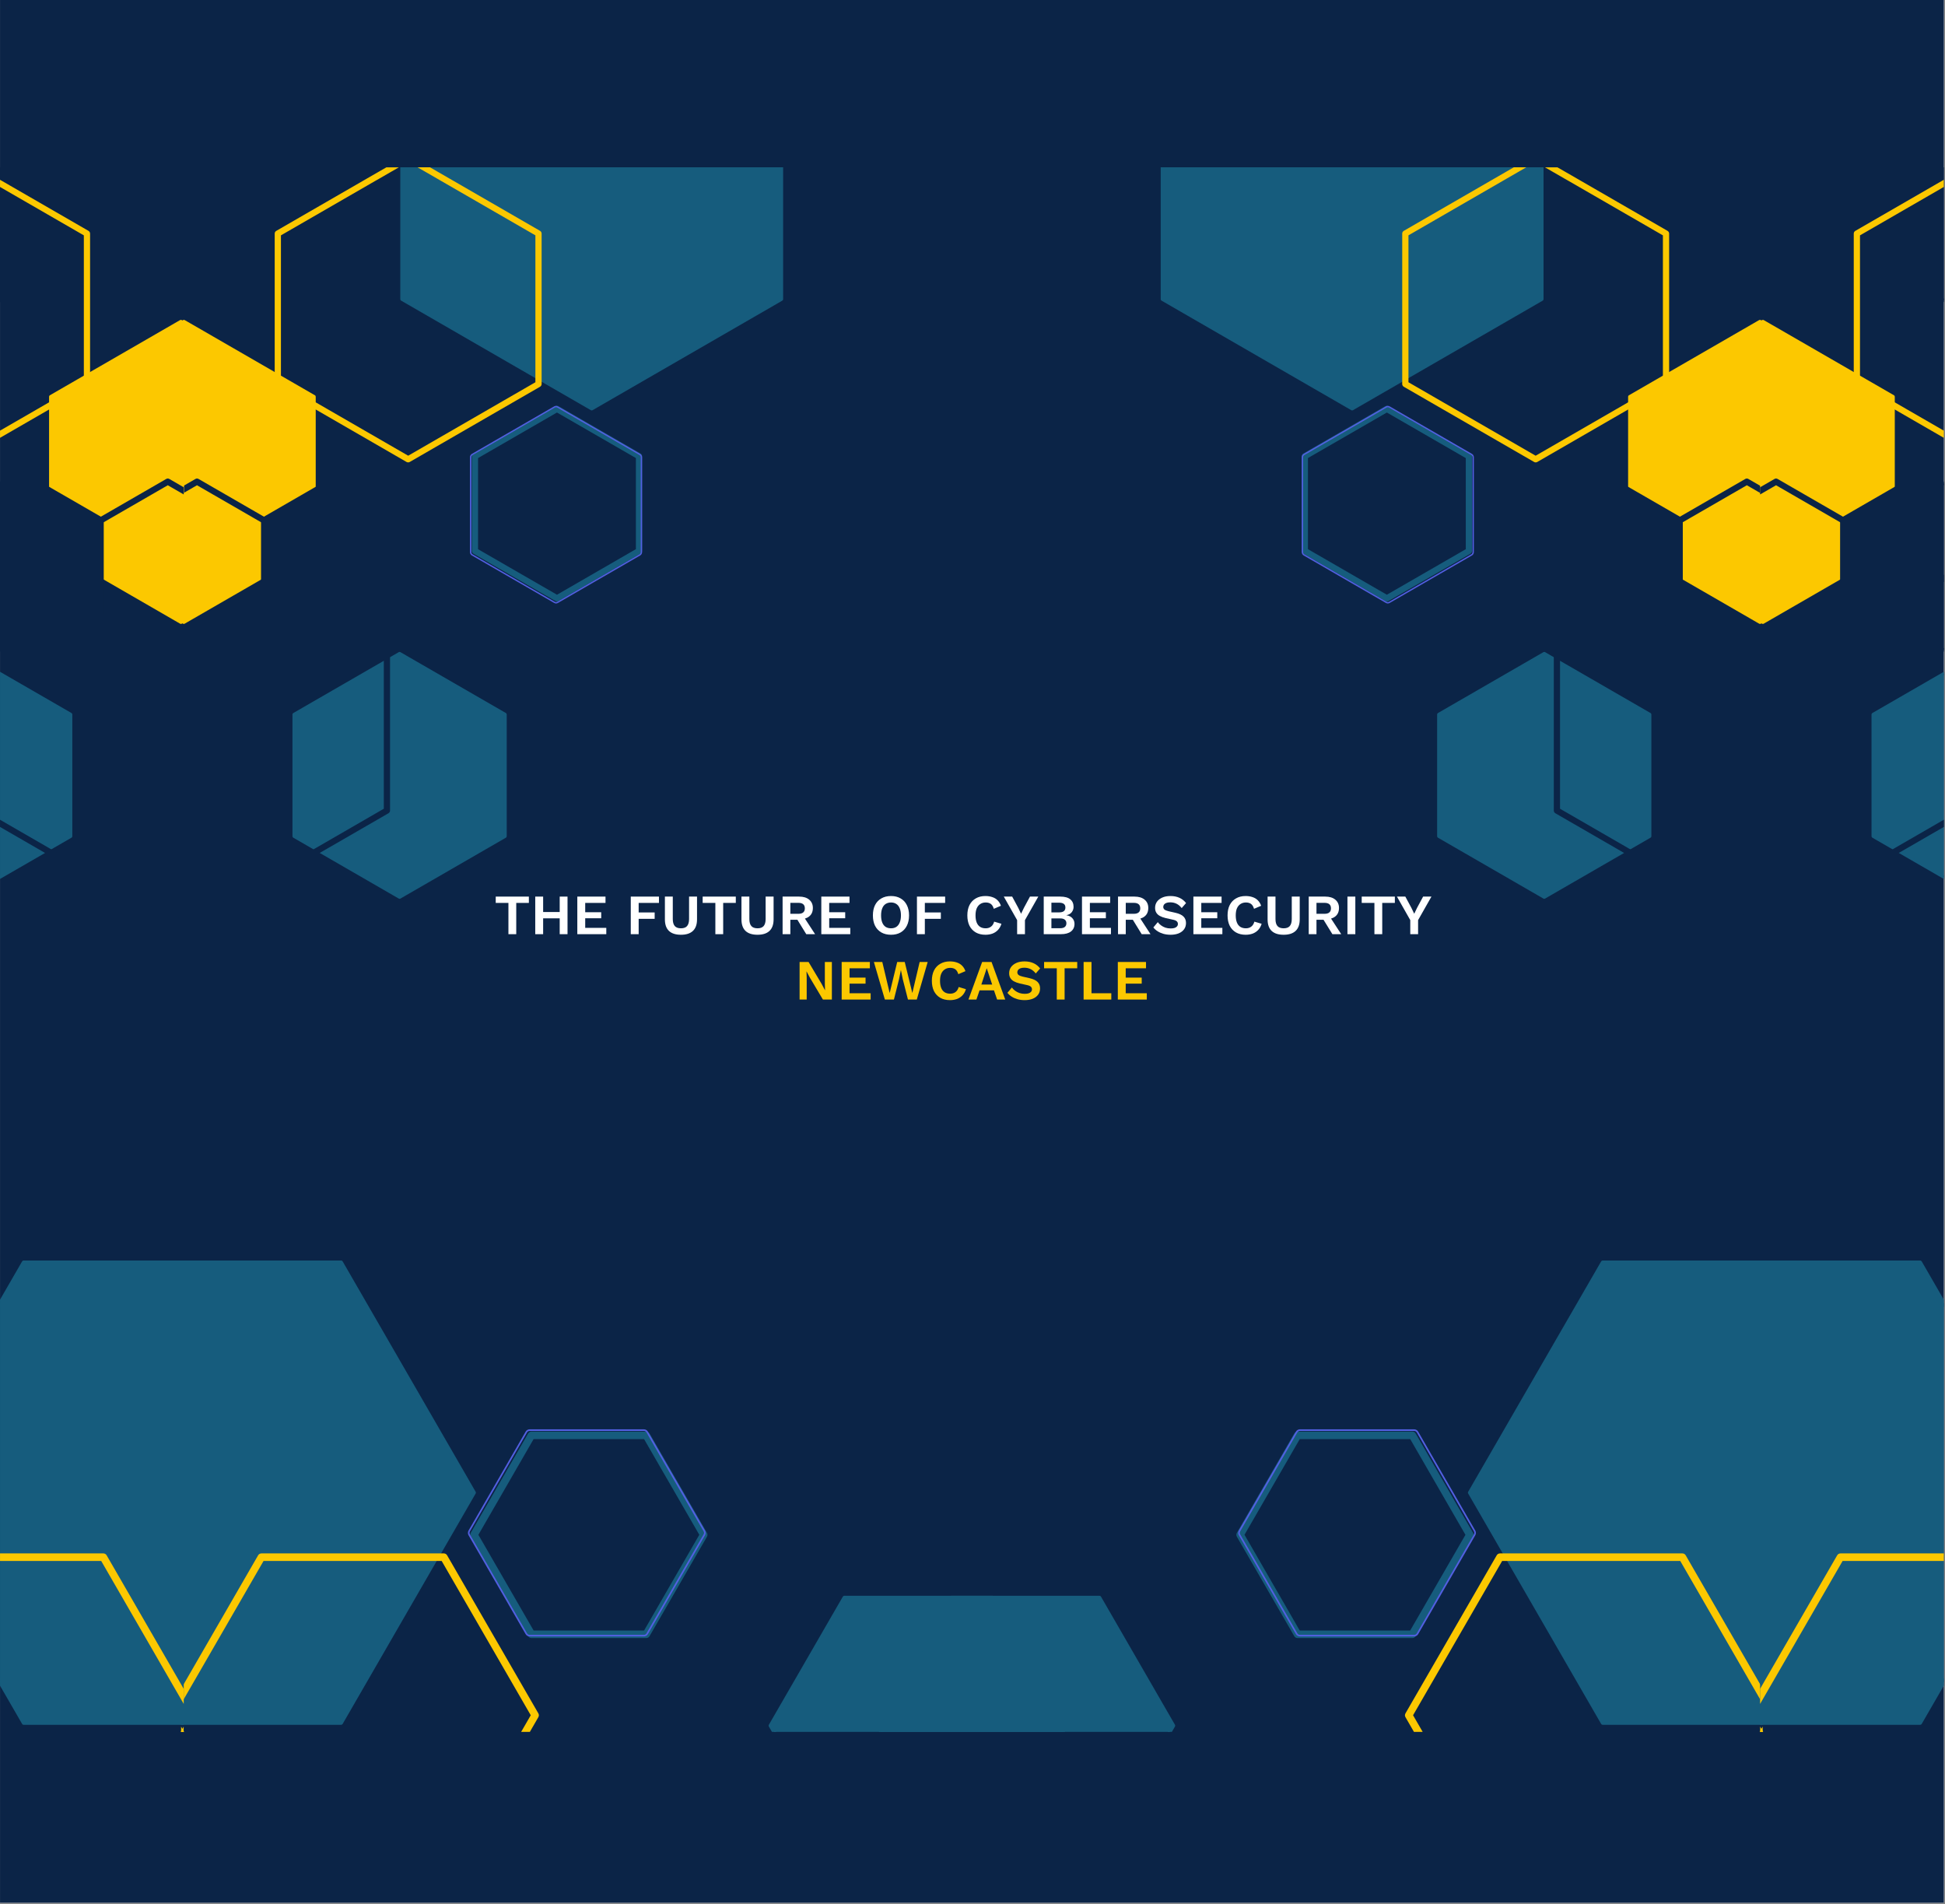 <svg xmlns="http://www.w3.org/2000/svg" xmlns:xlink="http://www.w3.org/1999/xlink" width="565" zoomAndPan="magnify" viewBox="0 0 423.75 414.75" height="553" preserveAspectRatio="xMidYMid meet" version="1.0"><rect x="0" y="0" width="423.75" height="414.75" fill="#808080" stroke="none"/><defs><g/><clipPath id="aadc45984f"><path d="M 0.004 0 L 423.496 0 L 423.496 414.5 L 0.004 414.5 Z M 0.004 0 " clip-rule="nonzero"/></clipPath><clipPath id="1f453ecb63"><path d="M 39.363 274.59 L 104 274.59 L 104 376 L 39.363 376 Z M 39.363 274.59 " clip-rule="nonzero"/></clipPath><clipPath id="54d7071b1e"><path d="M 167 348 L 233 348 L 233 377.277 L 167 377.277 Z M 167 348 " clip-rule="nonzero"/></clipPath><clipPath id="b2b61e87d1"><path d="M 167 347 L 233 347 L 233 377.277 L 167 377.277 Z M 167 347 " clip-rule="nonzero"/></clipPath><clipPath id="66b50026e3"><path d="M 39.363 338 L 118 338 L 118 377.277 L 39.363 377.277 Z M 39.363 338 " clip-rule="nonzero"/></clipPath><clipPath id="4127d1543c"><path d="M 119 368 L 170 368 L 170 377.277 L 119 377.277 Z M 119 368 " clip-rule="nonzero"/></clipPath><clipPath id="9a4257c8f8"><path d="M 119 368 L 171 368 L 171 377.277 L 119 377.277 Z M 119 368 " clip-rule="nonzero"/></clipPath><clipPath id="d46a88fd36"><path d="M 252.879 36.316 L 384.051 36.316 L 384.051 201.219 L 252.879 201.219 Z M 252.879 36.316 " clip-rule="nonzero"/></clipPath><clipPath id="c9c8941706"><path d="M 1 0.375 L 84 0.375 L 84 54 L 1 54 Z M 1 0.375 " clip-rule="nonzero"/></clipPath><clipPath id="e1a9e16e6f"><path d="M 0.879 0.375 L 85 0.375 L 85 54 L 0.879 54 Z M 0.879 0.375 " clip-rule="nonzero"/></clipPath><clipPath id="5f2fe3eec1"><path d="M 89 0.375 L 132.051 0.375 L 132.051 42 L 89 42 Z M 89 0.375 " clip-rule="nonzero"/></clipPath><clipPath id="cde967324e"><path d="M 88 0.375 L 132.051 0.375 L 132.051 42 L 88 42 Z M 88 0.375 " clip-rule="nonzero"/></clipPath><clipPath id="43efb441f8"><path d="M 53 0.375 L 112 0.375 L 112 65 L 53 65 Z M 53 0.375 " clip-rule="nonzero"/></clipPath><clipPath id="a65af87320"><path d="M 103 34 L 132.051 34 L 132.051 100 L 103 100 Z M 103 34 " clip-rule="nonzero"/></clipPath><clipPath id="aa7d85762e"><path d="M 102 33 L 132.051 33 L 132.051 100 L 102 100 Z M 102 33 " clip-rule="nonzero"/></clipPath><clipPath id="153eccbc77"><path d="M 86 68 L 132.051 68 L 132.051 165.219 L 86 165.219 Z M 86 68 " clip-rule="nonzero"/></clipPath><clipPath id="414ae713ea"><rect x="0" width="133" y="0" height="166"/></clipPath><clipPath id="a37e8f81b7"><path d="M 39.367 36.316 L 170.535 36.316 L 170.535 201.219 L 39.367 201.219 Z M 39.367 36.316 " clip-rule="nonzero"/></clipPath><clipPath id="edd9676025"><path d="M 48 0.375 L 131.535 0.375 L 131.535 54 L 48 54 Z M 48 0.375 " clip-rule="nonzero"/></clipPath><clipPath id="24e84a45ce"><path d="M 0.449 0.375 L 44 0.375 L 44 42 L 0.449 42 Z M 0.449 0.375 " clip-rule="nonzero"/></clipPath><clipPath id="38f51abb2c"><path d="M 20 0.375 L 79 0.375 L 79 65 L 20 65 Z M 20 0.375 " clip-rule="nonzero"/></clipPath><clipPath id="829a440361"><path d="M 0.449 34 L 30 34 L 30 100 L 0.449 100 Z M 0.449 34 " clip-rule="nonzero"/></clipPath><clipPath id="dfa9931cb2"><path d="M 0.449 33 L 30 33 L 30 100 L 0.449 100 Z M 0.449 33 " clip-rule="nonzero"/></clipPath><clipPath id="8268b6ab41"><path d="M 0.449 68 L 46 68 L 46 165.219 L 0.449 165.219 Z M 0.449 68 " clip-rule="nonzero"/></clipPath><clipPath id="66de590f5d"><rect x="0" width="132" y="0" height="166"/></clipPath><clipPath id="15e65c3575"><path d="M 271.926 199.379 L 273 199.379 L 273 201 L 271.926 201 Z M 271.926 199.379 " clip-rule="nonzero"/></clipPath><clipPath id="07bdff320d"><path d="M 271.926 204 L 273 204 L 273 206 L 271.926 206 Z M 271.926 204 " clip-rule="nonzero"/></clipPath><clipPath id="30ec1714d7"><path d="M 277 199.379 L 279 199.379 L 279 201 L 277 201 Z M 277 199.379 " clip-rule="nonzero"/></clipPath><clipPath id="3c393e26fc"><path d="M 283 199.379 L 284 199.379 L 284 201 L 283 201 Z M 283 199.379 " clip-rule="nonzero"/></clipPath><clipPath id="0269fd6a2f"><path d="M 288 199.379 L 290 199.379 L 290 201 L 288 201 Z M 288 199.379 " clip-rule="nonzero"/></clipPath><clipPath id="a020177d06"><path d="M 294 199.379 L 296 199.379 L 296 201 L 294 201 Z M 294 199.379 " clip-rule="nonzero"/></clipPath><clipPath id="457224ace5"><path d="M 299 199.379 L 300.41 199.379 L 300.41 201 L 299 201 Z M 299 199.379 " clip-rule="nonzero"/></clipPath><clipPath id="ea0a07cec6"><path d="M 299 204 L 300.41 204 L 300.41 206 L 299 206 Z M 299 204 " clip-rule="nonzero"/></clipPath><clipPath id="409921a912"><path d="M 71.238 199.379 L 73 199.379 L 73 201 L 71.238 201 Z M 71.238 199.379 " clip-rule="nonzero"/></clipPath><clipPath id="a910a86524"><path d="M 71.238 204 L 73 204 L 73 206 L 71.238 206 Z M 71.238 204 " clip-rule="nonzero"/></clipPath><clipPath id="8bd15b6df4"><path d="M 76 199.379 L 78 199.379 L 78 201 L 76 201 Z M 76 199.379 " clip-rule="nonzero"/></clipPath><clipPath id="1b1762108b"><path d="M 82 199.379 L 84 199.379 L 84 201 L 82 201 Z M 82 199.379 " clip-rule="nonzero"/></clipPath><clipPath id="0299b1a600"><path d="M 88 199.379 L 89 199.379 L 89 201 L 88 201 Z M 88 199.379 " clip-rule="nonzero"/></clipPath><clipPath id="8c74c1e90f"><path d="M 93 199.379 L 95 199.379 L 95 201 L 93 201 Z M 93 199.379 " clip-rule="nonzero"/></clipPath><clipPath id="219f491cc5"><path d="M 99 199.379 L 99.719 199.379 L 99.719 201 L 99 201 Z M 99 199.379 " clip-rule="nonzero"/></clipPath><clipPath id="25cdf1d7e2"><path d="M 99 204 L 99.719 204 L 99.719 206 L 99 206 Z M 99 204 " clip-rule="nonzero"/></clipPath><clipPath id="edcc7c32ef"><path d="M 190 274.59 L 384.363 274.59 L 384.363 377.277 L 190 377.277 Z M 190 274.59 " clip-rule="nonzero"/></clipPath><clipPath id="63b5dbe0c2"><path d="M 130 0.59 L 194.129 0.59 L 194.129 102 L 130 102 Z M 130 0.59 " clip-rule="nonzero"/></clipPath><clipPath id="cee463c00c"><path d="M 129 0.59 L 194.129 0.59 L 194.129 102 L 129 102 Z M 129 0.59 " clip-rule="nonzero"/></clipPath><clipPath id="38f2e58420"><path d="M 1 74 L 66 74 L 66 103.277 L 1 103.277 Z M 1 74 " clip-rule="nonzero"/></clipPath><clipPath id="3d9677b2fd"><path d="M 0.688 73 L 67 73 L 67 103.277 L 0.688 103.277 Z M 0.688 73 " clip-rule="nonzero"/></clipPath><clipPath id="b30267dfdf"><path d="M 116 64 L 194.129 64 L 194.129 103.277 L 116 103.277 Z M 116 64 " clip-rule="nonzero"/></clipPath><clipPath id="a7a08f166f"><path d="M 63 94 L 114 94 L 114 103.277 L 63 103.277 Z M 63 94 " clip-rule="nonzero"/></clipPath><clipPath id="9761353c42"><rect x="0" width="195" y="0" height="104"/></clipPath><clipPath id="1a7fd9ee5d"><path d="M 383.387 36.316 L 423.496 36.316 L 423.496 201.219 L 383.387 201.219 Z M 383.387 36.316 " clip-rule="nonzero"/></clipPath><clipPath id="5e21bdb7e5"><path d="M 25 106 L 40.496 106 L 40.496 160 L 25 160 Z M 25 106 " clip-rule="nonzero"/></clipPath><clipPath id="faea9cabee"><path d="M 24 106 L 40.496 106 L 40.496 160 L 24 160 Z M 24 106 " clip-rule="nonzero"/></clipPath><clipPath id="027ae9a01c"><path d="M 0.469 0.375 L 40.496 0.375 L 40.496 42 L 0.469 42 Z M 0.469 0.375 " clip-rule="nonzero"/></clipPath><clipPath id="f5882b0ab9"><path d="M 20 0.375 L 40.496 0.375 L 40.496 65 L 20 65 Z M 20 0.375 " clip-rule="nonzero"/></clipPath><clipPath id="99093d3d62"><path d="M 0.469 34 L 30 34 L 30 100 L 0.469 100 Z M 0.469 34 " clip-rule="nonzero"/></clipPath><clipPath id="c981b3cc04"><path d="M 0.469 33 L 30 33 L 30 100 L 0.469 100 Z M 0.469 33 " clip-rule="nonzero"/></clipPath><clipPath id="600174446b"><path d="M 0.469 68 L 40.496 68 L 40.496 165.219 L 0.469 165.219 Z M 0.469 68 " clip-rule="nonzero"/></clipPath><clipPath id="b048e06901"><path d="M 18 66 L 40.496 66 L 40.496 109 L 18 109 Z M 18 66 " clip-rule="nonzero"/></clipPath><clipPath id="264f8aee82"><path d="M 17 66 L 40.496 66 L 40.496 109 L 17 109 Z M 17 66 " clip-rule="nonzero"/></clipPath><clipPath id="dadbba42f7"><rect x="0" width="41" y="0" height="166"/></clipPath><clipPath id="67f6fba8e3"><path d="M 0.004 36.316 L 40.027 36.316 L 40.027 201.219 L 0.004 201.219 Z M 0.004 36.316 " clip-rule="nonzero"/></clipPath><clipPath id="21c96e63d7"><path d="M 0.004 106 L 16 106 L 16 160 L 0.004 160 Z M 0.004 106 " clip-rule="nonzero"/></clipPath><clipPath id="5f57975ebc"><path d="M 0.004 0.375 L 40.027 0.375 L 40.027 42 L 0.004 42 Z M 0.004 0.375 " clip-rule="nonzero"/></clipPath><clipPath id="6422471e90"><path d="M 0.004 0.375 L 20 0.375 L 20 65 L 0.004 65 Z M 0.004 0.375 " clip-rule="nonzero"/></clipPath><clipPath id="c448a8b99f"><path d="M 11 34 L 40.027 34 L 40.027 100 L 11 100 Z M 11 34 " clip-rule="nonzero"/></clipPath><clipPath id="64880c4921"><path d="M 10 33 L 40.027 33 L 40.027 100 L 10 100 Z M 10 33 " clip-rule="nonzero"/></clipPath><clipPath id="add4576ebb"><path d="M 0.004 68 L 40.027 68 L 40.027 165.219 L 0.004 165.219 Z M 0.004 68 " clip-rule="nonzero"/></clipPath><clipPath id="2eb0cb5a3d"><path d="M 0.004 66 L 23 66 L 23 109 L 0.004 109 Z M 0.004 66 " clip-rule="nonzero"/></clipPath><clipPath id="3bb68a8f68"><rect x="0" width="41" y="0" height="166"/></clipPath><clipPath id="28bd9cf114"><path d="M 383.387 274.59 L 423.496 274.59 L 423.496 376 L 383.387 376 Z M 383.387 274.59 " clip-rule="nonzero"/></clipPath><clipPath id="447ea7f9ec"><path d="M 383.387 338 L 423.496 338 L 423.496 377.277 L 383.387 377.277 Z M 383.387 338 " clip-rule="nonzero"/></clipPath><clipPath id="d744974639"><path d="M 0.004 274.59 L 40.34 274.59 L 40.34 377.277 L 0.004 377.277 Z M 0.004 274.59 " clip-rule="nonzero"/></clipPath><clipPath id="20751c13e6"><path d="M 0.004 0.59 L 40.105 0.59 L 40.105 102 L 0.004 102 Z M 0.004 0.59 " clip-rule="nonzero"/></clipPath><clipPath id="ff51f3d7b6"><path d="M 0.004 64 L 40.105 64 L 40.105 103.277 L 0.004 103.277 Z M 0.004 64 " clip-rule="nonzero"/></clipPath><clipPath id="52d0e0cfc8"><rect x="0" width="41" y="0" height="104"/></clipPath></defs><g clip-path="url(#aadc45984f)"><path fill="#ffffff" d="M 0.004 0 L 423.496 0 L 423.496 414.5 L 0.004 414.5 Z M 0.004 0 " fill-opacity="1" fill-rule="nonzero"/><path fill="#0b2447" d="M 0.004 0 L 423.496 0 L 423.496 414.5 L 0.004 414.5 Z M 0.004 0 " fill-opacity="1" fill-rule="nonzero"/></g><g clip-path="url(#1f453ecb63)"><path fill="#165c7d" d="M 103.27 325.16 L 95.629 338.402 L 94.68 340.043 L 74.305 375.332 L 39.441 375.332 L 39.441 274.996 L 74.305 274.996 Z M 103.27 325.16 " fill-opacity="1" fill-rule="nonzero"/><path fill="#165c7d" d="M 103.625 324.961 L 74.66 274.797 C 74.59 274.668 74.457 274.59 74.305 274.59 L 39.441 274.59 L 39.441 275.41 L 74.07 275.41 L 102.797 325.16 L 95.156 338.395 L 94.207 340.035 L 74.07 374.914 L 39.441 374.914 L 39.441 375.734 L 74.305 375.734 C 74.457 375.734 74.59 375.656 74.66 375.527 L 95.148 340.035 L 96.098 338.395 L 103.617 325.367 C 103.695 325.238 103.695 325.09 103.625 324.961 Z M 103.625 324.961 " fill-opacity="1" fill-rule="nonzero"/></g><g clip-path="url(#54d7071b1e)"><path fill="#165c7d" d="M 216.176 348.023 L 183.973 348.023 L 167.871 375.91 L 183.973 403.805 L 216.176 403.805 L 232.281 375.91 Z M 216.176 348.023 " fill-opacity="1" fill-rule="nonzero"/></g><g clip-path="url(#b2b61e87d1)"><path fill="#165c7d" d="M 232.633 375.711 L 216.531 347.824 C 216.461 347.695 216.324 347.617 216.176 347.617 L 183.973 347.617 C 183.824 347.617 183.688 347.695 183.617 347.824 L 167.516 375.711 C 167.445 375.84 167.445 375.996 167.516 376.125 L 168.855 378.445 L 169.805 380.086 L 183.617 404.012 C 183.688 404.141 183.824 404.219 183.973 404.219 L 216.176 404.219 C 216.324 404.219 216.461 404.141 216.531 404.012 L 219.613 398.668 L 220.562 397.027 L 232.633 376.125 C 232.711 375.988 232.711 375.832 232.633 375.711 Z M 184.207 403.391 L 170.754 380.086 L 169.805 378.445 L 168.352 375.918 L 184.215 348.438 L 215.941 348.438 L 231.805 375.918 L 220.09 396.207 L 219.145 397.848 L 215.941 403.398 L 184.207 403.398 Z M 184.207 403.391 " fill-opacity="1" fill-rule="nonzero"/></g><path fill="#165c7d" d="M 154.027 333.93 L 141.512 312.266 C 141.363 312.008 141.094 311.852 140.801 311.852 L 115.781 311.852 C 115.488 311.852 115.219 312.008 115.066 312.266 L 102.555 333.93 C 102.406 334.188 102.406 334.5 102.555 334.75 L 115.066 356.422 C 115.219 356.68 115.488 356.836 115.781 356.836 L 140.801 356.836 C 141.094 356.836 141.363 356.68 141.512 356.422 L 154.027 334.75 C 154.168 334.492 154.168 334.188 154.027 333.93 Z M 140.328 355.188 L 116.258 355.188 L 104.223 334.344 L 116.254 313.492 L 140.32 313.492 L 152.355 334.336 Z M 140.328 355.188 " fill-opacity="1" fill-rule="nonzero"/><g clip-path="url(#66b50026e3)"><path fill="#fcc800" d="M 117.285 373.234 L 97.41 338.809 C 97.262 338.551 96.992 338.395 96.699 338.395 L 56.949 338.395 C 56.656 338.395 56.387 338.551 56.234 338.809 L 39.441 367.895 L 39.441 371.18 L 57.418 340.043 L 96.227 340.043 L 115.633 373.648 L 101.527 398.082 L 101.059 398.91 L 96.234 407.266 L 57.426 407.266 L 42.988 382.254 L 42.754 381.84 L 42.516 381.426 L 39.457 376.117 L 39.457 379.406 L 40.621 381.426 L 41.09 382.254 L 56.242 408.5 C 56.391 408.754 56.664 408.914 56.957 408.914 L 96.707 408.914 C 96.996 408.914 97.27 408.754 97.418 408.5 L 102.953 398.91 L 103.191 398.496 L 103.426 398.082 L 117.293 374.062 C 117.438 373.809 117.438 373.492 117.285 373.234 Z M 117.285 373.234 " fill-opacity="1" fill-rule="nonzero"/></g><g clip-path="url(#4127d1543c)"><path fill="#0b2447" d="M 157.441 368.762 L 132.418 368.762 L 119.91 390.438 L 132.418 412.109 L 157.441 412.109 L 169.949 390.438 Z M 157.441 368.762 " fill-opacity="1" fill-rule="nonzero"/></g><g clip-path="url(#9a4257c8f8)"><path fill="#0b2447" d="M 170.305 390.23 L 164.449 380.086 L 163.5 378.445 L 157.793 368.562 C 157.723 368.434 157.586 368.355 157.434 368.355 L 132.418 368.355 C 132.266 368.355 132.133 368.434 132.059 368.562 L 119.547 390.23 C 119.477 390.355 119.477 390.516 119.547 390.645 L 123.844 398.082 L 124.32 398.902 L 131.73 411.746 L 132.059 412.316 C 132.133 412.445 132.266 412.523 132.418 412.523 L 157.441 412.523 C 157.594 412.523 157.727 412.445 157.801 412.316 L 170.312 390.648 C 170.383 390.516 170.383 390.355 170.305 390.23 Z M 132.652 411.695 L 132.203 410.926 L 125.262 398.902 L 124.793 398.074 L 120.375 390.438 L 132.645 369.176 L 157.191 369.176 L 162.543 378.438 L 163.492 380.078 L 169.469 390.43 L 157.199 411.688 L 132.652 411.688 Z M 132.652 411.695 " fill-opacity="1" fill-rule="nonzero"/></g><path stroke-linecap="round" transform="matrix(0.071, 0, 0, 0.071, 32.744, 247.218)" fill="none" stroke-linejoin="round" d="M 978.593 1215.509 L 1153.98 911.717 C 1156.115 908.103 1159.893 905.913 1164 905.913 L 1514.719 905.913 C 1518.826 905.913 1522.604 908.103 1524.685 911.717 L 1700.127 1215.4 C 1702.207 1219.014 1702.207 1223.394 1700.127 1226.899 L 1524.685 1530.691 C 1522.604 1534.305 1518.826 1536.495 1514.719 1536.495 L 1164 1536.495 C 1159.893 1536.495 1156.115 1534.305 1153.98 1530.691 L 978.593 1227.008 C 976.622 1223.394 976.622 1219.123 978.593 1215.509 Z M 978.593 1215.509 " stroke="#525fe1" stroke-width="5" stroke-opacity="1" stroke-miterlimit="10"/><g clip-path="url(#d46a88fd36)"><g transform="matrix(1, 0, 0, 1, 252, 36)"><g clip-path="url(#414ae713ea)"><g clip-path="url(#c9c8941706)"><path fill="#165c7d" d="M 42.582 53.074 L 53.5 46.773 L 54.855 45.992 L 83.957 29.191 L 83.957 0.441 L 1.215 0.441 L 1.215 29.191 Z M 42.582 53.074 " fill-opacity="1" fill-rule="nonzero"/></g><g clip-path="url(#e1a9e16e6f)"><path fill="#165c7d" d="M 42.418 53.367 L 1.051 29.484 C 0.941 29.426 0.879 29.312 0.879 29.191 L 0.879 0.441 L 1.555 0.441 L 1.555 28.996 L 42.582 52.688 L 53.496 46.387 L 54.848 45.602 L 83.609 28.996 L 83.609 0.441 L 84.285 0.441 L 84.285 29.191 C 84.285 29.312 84.223 29.426 84.117 29.484 L 54.848 46.379 L 53.496 47.164 L 42.754 53.363 C 42.648 53.426 42.523 53.426 42.418 53.367 Z M 42.418 53.367 " fill-opacity="1" fill-rule="nonzero"/></g><path fill="#165c7d" d="M 61.438 146.184 L 61.438 119.629 L 84.434 106.352 L 107.434 119.629 L 107.434 146.184 L 84.434 159.465 Z M 61.438 146.184 " fill-opacity="1" fill-rule="nonzero"/><path fill="#165c7d" d="M 84.27 159.754 L 61.273 146.477 C 61.168 146.418 61.102 146.305 61.102 146.184 L 61.102 119.629 C 61.102 119.504 61.168 119.391 61.273 119.332 L 84.27 106.055 C 84.375 105.996 84.504 105.996 84.609 106.055 L 86.52 107.16 L 87.875 107.945 L 107.605 119.332 C 107.711 119.391 107.777 119.504 107.777 119.629 L 107.777 146.184 C 107.777 146.305 107.711 146.418 107.605 146.477 L 103.199 149.02 L 101.848 149.801 L 84.609 159.754 C 84.496 159.82 84.367 159.82 84.27 159.754 Z M 107.094 119.82 L 87.875 108.727 L 86.52 107.945 L 84.438 106.742 L 61.777 119.828 L 61.777 145.988 L 84.438 159.074 L 101.168 149.414 L 102.523 148.629 L 107.102 145.988 L 107.102 119.82 Z M 107.094 119.82 " fill-opacity="1" fill-rule="nonzero"/><g clip-path="url(#5f2fe3eec1)"><path fill="#0b2447" d="M 112.312 41.098 L 132.121 29.668 L 132.121 0.441 L 90.738 0.441 L 89.316 1.266 L 89.316 27.82 L 110.281 39.926 L 111.637 40.707 Z M 112.312 41.098 " fill-opacity="1" fill-rule="nonzero"/></g><g clip-path="url(#cde967324e)"><path fill="#0b2447" d="M 112.141 41.391 L 111.637 41.098 L 110.281 40.316 L 89.145 28.113 C 89.039 28.055 88.977 27.941 88.977 27.82 L 88.977 1.266 C 88.977 1.141 89.039 1.027 89.145 0.969 L 90.062 0.441 L 91.418 0.441 L 89.652 1.457 L 89.652 27.625 L 110.277 39.531 L 111.629 40.316 L 112.305 40.703 L 132.121 29.273 L 132.121 30.055 L 112.484 41.391 C 112.375 41.457 112.246 41.457 112.141 41.391 Z M 112.141 41.391 " fill-opacity="1" fill-rule="nonzero"/></g><path fill="#165c7d" d="M 49.812 94.93 L 31.945 84.613 C 31.734 84.488 31.605 84.266 31.605 84.023 L 31.605 63.395 C 31.605 63.152 31.734 62.93 31.945 62.805 L 49.812 52.488 C 50.023 52.363 50.281 52.363 50.488 52.488 L 68.359 62.805 C 68.574 62.93 68.703 63.152 68.703 63.395 L 68.703 84.023 C 68.703 84.266 68.574 84.488 68.359 84.613 L 50.488 94.93 C 50.277 95.051 50.023 95.051 49.812 94.93 Z M 67.344 83.637 L 67.344 63.789 L 50.152 53.863 L 32.957 63.781 L 32.957 83.629 L 50.148 93.555 Z M 67.344 83.637 " fill-opacity="1" fill-rule="nonzero"/><g clip-path="url(#43efb441f8)"><path fill="#fcc800" d="M 82.227 64.633 L 53.836 48.246 C 53.625 48.121 53.496 47.898 53.496 47.656 L 53.496 14.879 C 53.496 14.637 53.625 14.414 53.836 14.289 L 77.82 0.441 L 80.531 0.441 L 54.855 15.266 L 54.855 47.27 L 82.566 63.27 L 102.719 51.641 L 103.398 51.25 L 110.289 47.273 L 110.289 15.27 L 89.664 3.363 L 89.32 3.172 L 88.98 2.977 L 84.605 0.453 L 87.316 0.453 L 88.98 1.41 L 89.32 1.605 L 89.664 1.801 L 111.305 14.293 C 111.52 14.418 111.648 14.641 111.648 14.883 L 111.648 47.664 C 111.648 47.902 111.52 48.129 111.305 48.25 L 103.398 52.816 L 103.059 53.012 L 102.719 53.203 L 82.91 64.641 C 82.699 64.758 82.438 64.758 82.227 64.633 Z M 82.227 64.633 " fill-opacity="1" fill-rule="nonzero"/></g><g clip-path="url(#a65af87320)"><path fill="#fcc800" d="M 131.441 99.578 L 132.121 99.191 L 132.121 34.41 L 131.441 34.016 L 111.637 45.449 L 110.281 46.234 L 103.051 50.402 L 103.051 83.188 L 104.125 83.809 L 113.941 89.473 L 114.277 89.672 L 114.617 89.867 Z M 131.441 99.578 " fill-opacity="1" fill-rule="nonzero"/></g><g clip-path="url(#aa7d85762e)"><path fill="#fcc800" d="M 131.273 99.871 L 114.617 90.254 L 114.277 90.059 L 113.938 89.867 L 103.781 84 L 102.883 83.484 C 102.777 83.426 102.711 83.312 102.711 83.188 L 102.711 50.402 C 102.711 50.281 102.777 50.168 102.883 50.109 L 110.277 45.84 L 111.629 45.055 L 131.266 33.719 C 131.371 33.66 131.5 33.66 131.609 33.719 L 132.113 34.016 L 132.113 34.797 L 131.438 34.41 L 111.629 45.844 L 110.277 46.629 L 103.387 50.605 L 103.387 82.996 L 104.457 83.613 L 113.938 89.082 L 114.613 89.477 L 131.438 99.191 L 132.113 98.801 L 132.113 99.586 L 131.609 99.879 C 131.508 99.934 131.379 99.934 131.273 99.871 Z M 131.273 99.871 " fill-opacity="1" fill-rule="nonzero"/></g><g clip-path="url(#153eccbc77)"><path fill="#0b2447" d="M 128.227 165.039 L 101.848 149.809 L 101.504 149.613 L 101.168 149.418 L 86.863 141.16 C 86.652 141.035 86.52 140.812 86.52 140.57 L 86.52 92.801 C 86.52 92.559 86.652 92.336 86.863 92.215 L 102.719 83.059 L 103.059 82.867 L 103.398 82.672 L 113.312 76.949 L 113.648 76.754 L 113.988 76.559 L 128.238 68.336 C 128.449 68.211 128.707 68.211 128.914 68.336 L 132.133 70.195 L 132.133 71.758 L 128.578 69.707 L 114.629 77.758 L 113.949 78.148 L 104.469 83.617 L 103.789 84.008 L 87.879 93.191 L 87.879 140.176 L 102.527 148.637 L 102.863 148.832 L 103.207 149.023 L 128.574 163.668 L 132.125 161.613 L 132.125 163.18 L 128.906 165.039 C 128.695 165.156 128.438 165.156 128.227 165.039 Z M 128.227 165.039 " fill-opacity="1" fill-rule="nonzero"/></g><path fill="#0b2447" d="M 78.539 97.75 L 78.539 77.113 L 96.41 66.801 L 114.281 77.113 L 114.281 97.75 L 96.41 108.062 Z M 78.539 97.75 " fill-opacity="1" fill-rule="nonzero"/><path fill="#0b2447" d="M 96.238 108.355 L 87.875 103.527 L 86.52 102.742 L 78.375 98.039 C 78.27 97.98 78.203 97.867 78.203 97.742 L 78.203 77.113 C 78.203 76.988 78.27 76.875 78.375 76.816 L 96.238 66.5 C 96.348 66.441 96.477 66.441 96.582 66.5 L 102.719 70.039 L 103.395 70.434 L 113.984 76.547 L 114.453 76.816 C 114.559 76.875 114.625 76.988 114.625 77.113 L 114.625 97.75 C 114.625 97.871 114.559 97.984 114.453 98.043 L 96.586 108.363 C 96.477 108.422 96.348 108.422 96.238 108.355 Z M 113.941 77.305 L 113.305 76.938 L 103.395 71.211 L 103.051 71.016 L 102.711 70.824 L 96.41 67.184 L 78.879 77.301 L 78.879 97.543 L 86.516 101.957 L 87.867 102.738 L 96.406 107.668 L 113.938 97.551 L 113.938 77.305 Z M 113.941 77.305 " fill-opacity="1" fill-rule="nonzero"/><path stroke-linecap="round" transform="matrix(0, 0.059, 0.059, 0, -21.694, -5.084)" fill="none" stroke-linejoin="round" d="M 978.633 1215.503 L 1153.996 911.722 C 1156.121 908.07 1159.906 905.879 1164.023 905.879 L 1514.683 905.879 C 1518.8 905.879 1522.584 908.07 1524.709 911.722 L 1700.072 1215.37 C 1702.197 1219.022 1702.197 1223.405 1700.072 1226.924 L 1524.709 1530.705 C 1522.584 1534.291 1518.8 1536.482 1514.683 1536.482 L 1164.023 1536.482 C 1159.906 1536.482 1156.121 1534.291 1153.996 1530.705 L 978.633 1226.99 C 976.575 1223.405 976.575 1219.089 978.633 1215.503 Z M 978.633 1215.503 " stroke="#525fe1" stroke-width="5" stroke-opacity="1" stroke-miterlimit="10"/></g></g></g><g clip-path="url(#a37e8f81b7)"><g transform="matrix(1, 0, 0, 1, 39, 36)"><g clip-path="url(#66de590f5d)"><g clip-path="url(#edd9676025)"><path fill="#165c7d" d="M 89.914 53.074 L 78.996 46.773 L 77.645 45.992 L 48.539 29.191 L 48.539 0.441 L 131.281 0.441 L 131.281 29.191 Z M 89.914 53.074 " fill-opacity="1" fill-rule="nonzero"/><path fill="#165c7d" d="M 90.078 53.367 L 131.449 29.484 C 131.555 29.426 131.617 29.312 131.617 29.191 L 131.617 0.441 L 130.941 0.441 L 130.941 28.996 L 89.914 52.688 L 79 46.387 L 77.648 45.602 L 48.887 28.996 L 48.887 0.441 L 48.211 0.441 L 48.211 29.191 C 48.211 29.312 48.277 29.426 48.383 29.484 L 77.648 46.379 L 79 47.164 L 89.742 53.363 C 89.852 53.426 89.973 53.426 90.078 53.367 Z M 90.078 53.367 " fill-opacity="1" fill-rule="nonzero"/></g><path fill="#165c7d" d="M 71.059 146.184 L 71.059 119.629 L 48.062 106.352 L 25.062 119.629 L 25.062 146.184 L 48.062 159.465 Z M 71.059 146.184 " fill-opacity="1" fill-rule="nonzero"/><path fill="#165c7d" d="M 48.227 159.754 L 71.227 146.477 C 71.332 146.418 71.395 146.305 71.395 146.184 L 71.395 119.629 C 71.395 119.504 71.332 119.391 71.227 119.332 L 48.227 106.055 C 48.121 105.996 47.992 105.996 47.887 106.055 L 45.977 107.16 L 44.621 107.945 L 24.891 119.332 C 24.785 119.391 24.719 119.504 24.719 119.629 L 24.719 146.184 C 24.719 146.305 24.785 146.418 24.891 146.477 L 29.297 149.02 L 30.652 149.801 L 47.887 159.754 C 48 159.82 48.129 159.82 48.227 159.754 Z M 25.402 119.82 L 44.621 108.727 L 45.977 107.945 L 48.059 106.742 L 70.719 119.828 L 70.719 145.988 L 48.059 159.074 L 31.328 149.414 L 29.973 148.629 L 25.398 145.988 L 25.398 119.82 Z M 25.402 119.82 " fill-opacity="1" fill-rule="nonzero"/><g clip-path="url(#24e84a45ce)"><path fill="#0b2447" d="M 20.184 41.098 L 0.379 29.668 L 0.379 0.441 L 41.758 0.441 L 43.18 1.266 L 43.18 27.82 L 22.215 39.926 L 20.863 40.707 Z M 20.184 41.098 " fill-opacity="1" fill-rule="nonzero"/><path fill="#0b2447" d="M 20.355 41.391 L 20.863 41.098 L 22.215 40.316 L 43.352 28.113 C 43.457 28.055 43.523 27.941 43.523 27.82 L 43.523 1.266 C 43.523 1.141 43.457 1.027 43.352 0.969 L 42.434 0.441 L 41.082 0.441 L 42.844 1.457 L 42.844 27.625 L 22.219 39.531 L 20.867 40.316 L 20.191 40.703 L 0.379 29.273 L 0.379 30.055 L 20.016 41.391 C 20.121 41.457 20.25 41.457 20.355 41.391 Z M 20.355 41.391 " fill-opacity="1" fill-rule="nonzero"/></g><path fill="#165c7d" d="M 82.684 94.93 L 100.551 84.613 C 100.762 84.488 100.891 84.266 100.891 84.023 L 100.891 63.395 C 100.891 63.152 100.762 62.93 100.551 62.805 L 82.684 52.488 C 82.473 52.363 82.215 52.363 82.008 52.488 L 64.137 62.805 C 63.926 62.93 63.793 63.152 63.793 63.395 L 63.793 84.023 C 63.793 84.266 63.926 84.488 64.137 84.613 L 82.008 94.93 C 82.219 95.051 82.473 95.051 82.684 94.93 Z M 65.152 83.637 L 65.152 63.789 L 82.344 53.863 L 99.539 63.781 L 99.539 83.629 L 82.348 93.555 Z M 65.152 83.637 " fill-opacity="1" fill-rule="nonzero"/><g clip-path="url(#38f51abb2c)"><path fill="#fcc800" d="M 50.27 64.633 L 78.66 48.246 C 78.871 48.121 79 47.898 79 47.656 L 79 14.879 C 79 14.637 78.871 14.414 78.66 14.289 L 54.676 0.441 L 51.965 0.441 L 77.645 15.266 L 77.645 47.27 L 49.93 63.27 L 29.781 51.641 L 29.438 51.445 L 29.098 51.25 L 22.207 47.273 L 22.207 15.27 L 42.832 3.363 L 43.176 3.172 L 43.516 2.977 L 47.895 0.453 L 45.18 0.453 L 43.516 1.41 L 43.176 1.605 L 42.832 1.801 L 21.191 14.293 C 20.98 14.418 20.848 14.641 20.848 14.883 L 20.848 47.664 C 20.848 47.902 20.98 48.129 21.191 48.25 L 29.098 52.816 L 29.438 53.012 L 29.781 53.203 L 49.586 64.641 C 49.801 64.758 50.059 64.758 50.27 64.633 Z M 50.27 64.633 " fill-opacity="1" fill-rule="nonzero"/></g><g clip-path="url(#829a440361)"><path fill="#fcc800" d="M 1.055 99.578 L 0.379 99.191 L 0.379 34.41 L 1.055 34.016 L 20.863 45.449 L 22.215 46.234 L 29.445 50.402 L 29.445 83.188 L 28.375 83.809 L 18.555 89.473 L 18.219 89.672 L 17.879 89.867 Z M 1.055 99.578 " fill-opacity="1" fill-rule="nonzero"/></g><g clip-path="url(#dfa9931cb2)"><path fill="#fcc800" d="M 1.223 99.871 L 17.879 90.254 L 18.219 90.059 L 18.562 89.867 L 28.715 84 L 29.613 83.484 C 29.723 83.426 29.785 83.312 29.785 83.188 L 29.785 50.402 C 29.785 50.281 29.723 50.168 29.613 50.109 L 22.219 45.84 L 20.867 45.055 L 1.23 33.719 C 1.125 33.66 0.996 33.66 0.891 33.719 L 0.383 34.016 L 0.383 34.797 L 1.059 34.41 L 20.867 45.844 L 22.219 46.629 L 29.109 50.605 L 29.109 82.996 L 28.039 83.613 L 18.562 89.082 L 17.883 89.477 L 1.059 99.191 L 0.383 98.801 L 0.383 99.586 L 0.891 99.879 C 0.988 99.934 1.117 99.934 1.223 99.871 Z M 1.223 99.871 " fill-opacity="1" fill-rule="nonzero"/></g><g clip-path="url(#8268b6ab41)"><path fill="#0b2447" d="M 4.273 165.039 L 30.652 149.809 L 30.992 149.613 L 31.328 149.418 L 45.633 141.16 C 45.848 141.035 45.977 140.812 45.977 140.57 L 45.977 92.801 C 45.977 92.559 45.848 92.336 45.633 92.215 L 29.781 83.059 L 29.438 82.867 L 29.098 82.672 L 19.184 76.949 L 18.848 76.754 L 18.508 76.559 L 4.262 68.336 C 4.047 68.211 3.789 68.211 3.582 68.336 L 0.367 70.195 L 0.367 71.758 L 3.918 69.707 L 17.867 77.758 L 18.207 77.953 L 18.551 78.148 L 28.027 83.617 L 28.367 83.812 L 28.711 84.008 L 44.617 93.191 L 44.617 140.176 L 29.969 148.637 L 29.633 148.832 L 29.293 149.023 L 3.926 163.668 L 0.371 161.613 L 0.371 163.18 L 3.59 165.039 C 3.801 165.156 4.059 165.156 4.273 165.039 Z M 4.273 165.039 " fill-opacity="1" fill-rule="nonzero"/></g><path fill="#0b2447" d="M 53.957 97.75 L 53.957 77.113 L 36.086 66.801 L 18.215 77.113 L 18.215 97.75 L 36.086 108.062 Z M 53.957 97.75 " fill-opacity="1" fill-rule="nonzero"/><path fill="#0b2447" d="M 36.258 108.355 L 44.621 103.527 L 45.977 102.742 L 54.125 98.039 C 54.23 97.98 54.293 97.867 54.293 97.742 L 54.293 77.113 C 54.293 76.988 54.23 76.875 54.125 76.816 L 36.258 66.5 C 36.152 66.441 36.023 66.441 35.914 66.5 L 29.781 70.039 L 29.102 70.434 L 18.516 76.547 L 18.043 76.816 C 17.938 76.875 17.871 76.988 17.871 77.113 L 17.871 97.75 C 17.871 97.871 17.938 97.984 18.043 98.043 L 35.91 108.363 C 36.023 108.422 36.152 108.422 36.258 108.355 Z M 18.555 77.305 L 19.191 76.938 L 29.102 71.211 L 29.445 71.016 L 29.785 70.824 L 36.086 67.184 L 53.617 77.301 L 53.617 97.543 L 45.98 101.957 L 44.629 102.738 L 36.094 107.668 L 18.562 97.551 L 18.562 77.305 Z M 18.555 77.305 " fill-opacity="1" fill-rule="nonzero"/><path stroke-linecap="round" transform="matrix(0, 0.059, -0.059, 0, 154.191, -5.084)" fill="none" stroke-linejoin="round" d="M 978.633 1215.516 L 1153.996 911.668 C 1156.121 908.082 1159.906 905.891 1164.023 905.891 L 1514.683 905.891 C 1518.8 905.891 1522.584 908.082 1524.709 911.668 L 1700.072 1215.383 C 1702.197 1218.968 1702.197 1223.417 1700.072 1226.87 L 1524.709 1530.718 C 1522.584 1534.304 1518.8 1536.495 1514.683 1536.495 L 1164.023 1536.495 C 1159.906 1536.495 1156.121 1534.304 1153.996 1530.718 L 978.633 1227.003 C 976.575 1223.417 976.575 1219.101 978.633 1215.516 Z M 978.633 1215.516 " stroke="#525fe1" stroke-width="5" stroke-opacity="1" stroke-miterlimit="10"/></g></g></g><g clip-path="url(#15e65c3575)"><path fill="#0b2447" d="M 271.926 199.379 L 272.727 199.379 L 272.727 200.18 L 271.926 200.18 Z M 271.926 199.379 " fill-opacity="1" fill-rule="evenodd"/></g><g clip-path="url(#07bdff320d)"><path fill="#0b2447" d="M 271.926 204.977 L 272.727 204.977 L 272.727 205.777 L 271.926 205.777 Z M 271.926 204.977 " fill-opacity="1" fill-rule="evenodd"/></g><g clip-path="url(#30ec1714d7)"><path fill="#0b2447" d="M 277.523 199.379 L 278.324 199.379 L 278.324 200.18 L 277.523 200.18 Z M 277.523 199.379 " fill-opacity="1" fill-rule="evenodd"/></g><path fill="#0b2447" d="M 277.523 204.977 L 278.324 204.977 L 278.324 205.777 L 277.523 205.777 Z M 277.523 204.977 " fill-opacity="1" fill-rule="evenodd"/><g clip-path="url(#3c393e26fc)"><path fill="#0b2447" d="M 283.121 199.379 L 283.922 199.379 L 283.922 200.18 L 283.121 200.18 Z M 283.121 199.379 " fill-opacity="1" fill-rule="evenodd"/></g><path fill="#0b2447" d="M 283.121 204.977 L 283.922 204.977 L 283.922 205.777 L 283.121 205.777 Z M 283.121 204.977 " fill-opacity="1" fill-rule="evenodd"/><g clip-path="url(#0269fd6a2f)"><path fill="#0b2447" d="M 288.719 199.379 L 289.52 199.379 L 289.52 200.18 L 288.719 200.18 Z M 288.719 199.379 " fill-opacity="1" fill-rule="evenodd"/></g><path fill="#0b2447" d="M 288.719 204.977 L 289.52 204.977 L 289.52 205.777 L 288.719 205.777 Z M 288.719 204.977 " fill-opacity="1" fill-rule="evenodd"/><g clip-path="url(#a020177d06)"><path fill="#0b2447" d="M 294.316 199.379 L 295.117 199.379 L 295.117 200.18 L 294.316 200.18 Z M 294.316 199.379 " fill-opacity="1" fill-rule="evenodd"/></g><path fill="#0b2447" d="M 294.316 204.977 L 295.117 204.977 L 295.117 205.777 L 294.316 205.777 Z M 294.316 204.977 " fill-opacity="1" fill-rule="evenodd"/><g clip-path="url(#457224ace5)"><path fill="#0b2447" d="M 299.914 199.379 L 300.715 199.379 L 300.715 200.18 L 299.914 200.18 Z M 299.914 199.379 " fill-opacity="1" fill-rule="evenodd"/></g><g clip-path="url(#ea0a07cec6)"><path fill="#0b2447" d="M 299.914 204.977 L 300.715 204.977 L 300.715 205.777 L 299.914 205.777 Z M 299.914 204.977 " fill-opacity="1" fill-rule="evenodd"/></g><g clip-path="url(#409921a912)"><path fill="#0b2447" d="M 71.238 199.379 L 72.039 199.379 L 72.039 200.18 L 71.238 200.18 Z M 71.238 199.379 " fill-opacity="1" fill-rule="evenodd"/></g><g clip-path="url(#a910a86524)"><path fill="#0b2447" d="M 71.238 204.977 L 72.039 204.977 L 72.039 205.777 L 71.238 205.777 Z M 71.238 204.977 " fill-opacity="1" fill-rule="evenodd"/></g><g clip-path="url(#8bd15b6df4)"><path fill="#0b2447" d="M 76.836 199.379 L 77.633 199.379 L 77.633 200.18 L 76.836 200.18 Z M 76.836 199.379 " fill-opacity="1" fill-rule="evenodd"/></g><path fill="#0b2447" d="M 76.836 204.977 L 77.633 204.977 L 77.633 205.777 L 76.836 205.777 Z M 76.836 204.977 " fill-opacity="1" fill-rule="evenodd"/><g clip-path="url(#1b1762108b)"><path fill="#0b2447" d="M 82.434 199.379 L 83.234 199.379 L 83.234 200.18 L 82.434 200.18 Z M 82.434 199.379 " fill-opacity="1" fill-rule="evenodd"/></g><path fill="#0b2447" d="M 82.434 204.977 L 83.234 204.977 L 83.234 205.777 L 82.434 205.777 Z M 82.434 204.977 " fill-opacity="1" fill-rule="evenodd"/><g clip-path="url(#0299b1a600)"><path fill="#0b2447" d="M 88.031 199.379 L 88.832 199.379 L 88.832 200.18 L 88.031 200.18 Z M 88.031 199.379 " fill-opacity="1" fill-rule="evenodd"/></g><path fill="#0b2447" d="M 88.031 204.977 L 88.832 204.977 L 88.832 205.777 L 88.031 205.777 Z M 88.031 204.977 " fill-opacity="1" fill-rule="evenodd"/><g clip-path="url(#8c74c1e90f)"><path fill="#0b2447" d="M 93.629 199.379 L 94.426 199.379 L 94.426 200.18 L 93.629 200.18 Z M 93.629 199.379 " fill-opacity="1" fill-rule="evenodd"/></g><path fill="#0b2447" d="M 93.629 204.977 L 94.426 204.977 L 94.426 205.777 L 93.629 205.777 Z M 93.629 204.977 " fill-opacity="1" fill-rule="evenodd"/><g clip-path="url(#219f491cc5)"><path fill="#0b2447" d="M 99.227 199.379 L 100.023 199.379 L 100.023 200.18 L 99.227 200.18 Z M 99.227 199.379 " fill-opacity="1" fill-rule="evenodd"/></g><g clip-path="url(#25cdf1d7e2)"><path fill="#0b2447" d="M 99.227 204.977 L 100.023 204.977 L 100.023 205.777 L 99.227 205.777 Z M 99.227 204.977 " fill-opacity="1" fill-rule="evenodd"/></g><g clip-path="url(#edcc7c32ef)"><g transform="matrix(1, 0, 0, 1, 190, 274)"><g clip-path="url(#9761353c42)"><g clip-path="url(#63b5dbe0c2)"><path fill="#165c7d" d="M 130.223 51.16 L 137.863 64.402 L 138.812 66.043 L 159.188 101.332 L 194.051 101.332 L 194.051 0.996 L 159.188 0.996 Z M 130.223 51.16 " fill-opacity="1" fill-rule="nonzero"/></g><g clip-path="url(#cee463c00c)"><path fill="#165c7d" d="M 129.867 50.961 L 158.828 0.797 C 158.902 0.668 159.035 0.59 159.188 0.59 L 194.051 0.59 L 194.051 1.41 L 159.422 1.41 L 130.695 51.16 L 138.336 64.395 L 139.285 66.035 L 159.422 100.914 L 194.051 100.914 L 194.051 101.734 L 159.188 101.734 C 159.035 101.734 158.902 101.656 158.828 101.527 L 138.34 66.035 L 137.395 64.395 L 129.875 51.367 C 129.797 51.238 129.797 51.09 129.867 50.961 Z M 129.867 50.961 " fill-opacity="1" fill-rule="nonzero"/></g><g clip-path="url(#38f2e58420)"><path fill="#165c7d" d="M 17.316 74.023 L 49.52 74.023 L 65.621 101.91 L 49.52 129.805 L 17.316 129.805 L 1.211 101.91 Z M 17.316 74.023 " fill-opacity="1" fill-rule="nonzero"/></g><g clip-path="url(#3d9677b2fd)"><path fill="#165c7d" d="M 0.859 101.711 L 16.961 73.824 C 17.031 73.695 17.168 73.617 17.316 73.617 L 49.52 73.617 C 49.668 73.617 49.805 73.695 49.875 73.824 L 65.977 101.711 C 66.047 101.84 66.047 101.996 65.977 102.125 L 64.637 104.445 L 63.688 106.086 L 49.875 130.012 C 49.805 130.141 49.668 130.219 49.52 130.219 L 17.316 130.219 C 17.168 130.219 17.031 130.141 16.961 130.012 L 13.879 124.668 L 12.93 123.027 L 0.859 102.125 C 0.781 101.988 0.781 101.832 0.859 101.711 Z M 49.285 129.391 L 62.738 106.086 L 63.688 104.445 L 65.141 101.918 L 49.277 74.438 L 17.551 74.438 L 1.688 101.918 L 13.402 122.207 L 14.348 123.848 L 17.551 129.398 L 49.285 129.398 Z M 49.285 129.391 " fill-opacity="1" fill-rule="nonzero"/></g><path fill="#165c7d" d="M 79.465 59.93 L 91.98 38.266 C 92.129 38.008 92.398 37.852 92.691 37.852 L 117.711 37.852 C 118.004 37.852 118.273 38.008 118.426 38.266 L 130.938 59.93 C 131.086 60.188 131.086 60.5 130.938 60.75 L 118.426 82.422 C 118.273 82.68 118.004 82.836 117.711 82.836 L 92.691 82.836 C 92.398 82.836 92.129 82.68 91.98 82.422 L 79.465 60.75 C 79.324 60.492 79.324 60.188 79.465 59.93 Z M 93.164 81.188 L 117.234 81.188 L 129.27 60.344 L 117.238 39.492 L 93.172 39.492 L 81.137 60.336 Z M 93.164 81.188 " fill-opacity="1" fill-rule="nonzero"/><g clip-path="url(#b30267dfdf)"><path fill="#fcc800" d="M 116.207 99.234 L 136.082 64.809 C 136.23 64.551 136.5 64.395 136.793 64.395 L 176.543 64.395 C 176.836 64.395 177.105 64.551 177.258 64.809 L 194.051 93.895 L 194.051 97.18 L 176.074 66.043 L 137.266 66.043 L 117.859 99.648 L 131.965 124.082 L 132.434 124.91 L 137.258 133.266 L 176.066 133.266 L 190.504 108.254 L 190.738 107.84 L 190.977 107.426 L 194.035 102.117 L 194.035 105.406 L 192.871 107.426 L 192.402 108.254 L 177.25 134.5 C 177.102 134.754 176.828 134.914 176.535 134.914 L 136.785 134.914 C 136.492 134.914 136.223 134.754 136.074 134.5 L 130.539 124.91 L 130.301 124.496 L 130.066 124.082 L 116.199 100.062 C 116.055 99.809 116.055 99.492 116.207 99.234 Z M 116.207 99.234 " fill-opacity="1" fill-rule="nonzero"/></g><g clip-path="url(#a7a08f166f)"><path fill="#0b2447" d="M 76.051 94.762 L 101.074 94.762 L 113.582 116.438 L 101.074 138.109 L 76.051 138.109 L 63.543 116.438 Z M 76.051 94.762 " fill-opacity="1" fill-rule="nonzero"/><path fill="#0b2447" d="M 63.188 116.23 L 69.043 106.086 L 69.992 104.445 L 75.699 94.562 C 75.77 94.434 75.906 94.355 76.059 94.355 L 101.074 94.355 C 101.227 94.355 101.359 94.434 101.43 94.562 L 113.945 116.23 C 114.016 116.355 114.016 116.516 113.945 116.645 L 109.648 124.082 L 109.172 124.902 L 101.758 137.746 L 101.43 138.316 C 101.359 138.445 101.227 138.523 101.074 138.523 L 76.051 138.523 C 75.898 138.523 75.766 138.445 75.691 138.316 L 63.18 116.648 C 63.109 116.516 63.109 116.355 63.188 116.23 Z M 100.84 137.695 L 101.289 136.926 L 108.23 124.902 L 108.699 124.074 L 113.117 116.438 L 100.848 95.176 L 76.301 95.176 L 70.949 104.438 L 70 106.078 L 64.023 116.43 L 76.293 137.688 L 100.84 137.688 Z M 100.84 137.695 " fill-opacity="1" fill-rule="nonzero"/></g><path stroke-linecap="round" transform="matrix(-0.071, 0, 0, 0.071, 200.748, -26.782)" fill="none" stroke-linejoin="round" d="M 978.592 1215.509 L 1153.979 911.717 C 1156.114 908.103 1159.892 905.913 1163.999 905.913 L 1514.718 905.913 C 1518.825 905.913 1522.603 908.103 1524.684 911.717 L 1700.126 1215.4 C 1702.206 1219.014 1702.206 1223.394 1700.126 1226.899 L 1524.684 1530.691 C 1522.603 1534.305 1518.825 1536.495 1514.718 1536.495 L 1163.999 1536.495 C 1159.892 1536.495 1156.114 1534.305 1153.979 1530.691 L 978.592 1227.008 C 976.621 1223.394 976.621 1219.123 978.592 1215.509 Z M 978.592 1215.509 " stroke="#525fe1" stroke-width="5" stroke-opacity="1" stroke-miterlimit="10"/></g></g></g><g fill="#ffffff" fill-opacity="1"><g transform="translate(107.675, 203.502)"><g><path d="M 7.547 -8.188 L 7.547 -6.812 L 4.797 -6.812 L 4.797 0 L 3.094 0 L 3.094 -6.812 L 0.328 -6.812 L 0.328 -8.188 Z M 7.547 -8.188 "/></g></g></g><g fill="#ffffff" fill-opacity="1"><g transform="translate(115.55, 203.502)"><g><path d="M 8.094 -8.188 L 8.094 0 L 6.391 0 L 6.391 -8.188 Z M 2.781 -8.188 L 2.781 0 L 1.062 0 L 1.062 -8.188 Z M 7.281 -4.828 L 7.281 -3.453 L 1.922 -3.453 L 1.922 -4.828 Z M 7.281 -4.828 "/></g></g></g><g fill="#ffffff" fill-opacity="1"><g transform="translate(124.716, 203.502)"><g><path d="M 1.062 0 L 1.062 -8.188 L 7.203 -8.188 L 7.203 -6.812 L 2.781 -6.812 L 2.781 -4.781 L 6.266 -4.781 L 6.266 -3.469 L 2.781 -3.469 L 2.781 -1.375 L 7.375 -1.375 L 7.375 0 Z M 1.062 0 "/></g></g></g><g fill="#ffffff" fill-opacity="1"><g transform="translate(132.567, 203.502)"><g/></g></g><g fill="#ffffff" fill-opacity="1"><g transform="translate(136.362, 203.502)"><g><path d="M 7.203 -6.812 L 2.781 -6.812 L 2.781 -4.734 L 6.266 -4.734 L 6.266 -3.344 L 2.781 -3.344 L 2.781 0 L 1.062 0 L 1.062 -8.188 L 7.203 -8.188 Z M 7.203 -6.812 "/></g></g></g><g fill="#ffffff" fill-opacity="1"><g transform="translate(143.953, 203.502)"><g><path d="M 7.906 -8.188 L 7.906 -3.219 C 7.906 -2.102 7.602 -1.266 7 -0.703 C 6.406 -0.148 5.539 0.125 4.406 0.125 C 3.258 0.125 2.391 -0.148 1.797 -0.703 C 1.203 -1.266 0.906 -2.102 0.906 -3.219 L 0.906 -8.188 L 2.625 -8.188 L 2.625 -3.297 C 2.625 -2.609 2.77 -2.098 3.062 -1.766 C 3.352 -1.441 3.801 -1.281 4.406 -1.281 C 5.008 -1.281 5.453 -1.441 5.734 -1.766 C 6.023 -2.098 6.172 -2.609 6.172 -3.297 L 6.172 -8.188 Z M 7.906 -8.188 "/></g></g></g><g fill="#ffffff" fill-opacity="1"><g transform="translate(152.759, 203.502)"><g><path d="M 7.547 -8.188 L 7.547 -6.812 L 4.797 -6.812 L 4.797 0 L 3.094 0 L 3.094 -6.812 L 0.328 -6.812 L 0.328 -8.188 Z M 7.547 -8.188 "/></g></g></g><g fill="#ffffff" fill-opacity="1"><g transform="translate(160.634, 203.502)"><g><path d="M 7.906 -8.188 L 7.906 -3.219 C 7.906 -2.102 7.602 -1.266 7 -0.703 C 6.406 -0.148 5.539 0.125 4.406 0.125 C 3.258 0.125 2.391 -0.148 1.797 -0.703 C 1.203 -1.266 0.906 -2.102 0.906 -3.219 L 0.906 -8.188 L 2.625 -8.188 L 2.625 -3.297 C 2.625 -2.609 2.77 -2.098 3.062 -1.766 C 3.352 -1.441 3.801 -1.281 4.406 -1.281 C 5.008 -1.281 5.453 -1.441 5.734 -1.766 C 6.023 -2.098 6.172 -2.609 6.172 -3.297 L 6.172 -8.188 Z M 7.906 -8.188 "/></g></g></g><g fill="#ffffff" fill-opacity="1"><g transform="translate(169.44, 203.502)"><g><path d="M 4.672 -8.188 C 5.598 -8.188 6.328 -7.961 6.859 -7.516 C 7.391 -7.066 7.656 -6.469 7.656 -5.719 C 7.656 -4.914 7.391 -4.301 6.859 -3.875 C 6.328 -3.445 5.602 -3.234 4.688 -3.234 L 4.516 -3.141 L 2.75 -3.141 L 2.75 0 L 1.062 0 L 1.062 -8.188 Z M 4.484 -4.438 C 4.961 -4.438 5.316 -4.535 5.547 -4.734 C 5.785 -4.93 5.906 -5.227 5.906 -5.625 C 5.906 -6.031 5.785 -6.332 5.547 -6.531 C 5.316 -6.727 4.961 -6.828 4.484 -6.828 L 2.75 -6.828 L 2.75 -4.438 Z M 5.484 -4.078 L 8.141 0 L 6.219 0 L 4.016 -3.578 Z M 5.484 -4.078 "/></g></g></g><g fill="#ffffff" fill-opacity="1"><g transform="translate(177.874, 203.502)"><g><path d="M 1.062 0 L 1.062 -8.188 L 7.203 -8.188 L 7.203 -6.812 L 2.781 -6.812 L 2.781 -4.781 L 6.266 -4.781 L 6.266 -3.469 L 2.781 -3.469 L 2.781 -1.375 L 7.375 -1.375 L 7.375 0 Z M 1.062 0 "/></g></g></g><g fill="#ffffff" fill-opacity="1"><g transform="translate(185.725, 203.502)"><g/></g></g><g fill="#ffffff" fill-opacity="1"><g transform="translate(189.52, 203.502)"><g><path d="M 4.609 -8.312 C 5.41 -8.312 6.102 -8.141 6.688 -7.797 C 7.281 -7.461 7.734 -6.977 8.047 -6.344 C 8.367 -5.719 8.531 -4.969 8.531 -4.094 C 8.531 -3.219 8.367 -2.461 8.047 -1.828 C 7.734 -1.203 7.281 -0.719 6.688 -0.375 C 6.102 -0.039 5.41 0.125 4.609 0.125 C 3.797 0.125 3.094 -0.039 2.5 -0.375 C 1.906 -0.719 1.445 -1.203 1.125 -1.828 C 0.812 -2.461 0.656 -3.219 0.656 -4.094 C 0.656 -4.969 0.812 -5.719 1.125 -6.344 C 1.445 -6.977 1.906 -7.461 2.5 -7.797 C 3.094 -8.141 3.797 -8.312 4.609 -8.312 Z M 4.609 -6.906 C 4.148 -6.906 3.754 -6.797 3.422 -6.578 C 3.098 -6.367 2.852 -6.051 2.688 -5.625 C 2.52 -5.207 2.438 -4.695 2.438 -4.094 C 2.438 -3.488 2.52 -2.973 2.688 -2.547 C 2.852 -2.129 3.098 -1.812 3.422 -1.594 C 3.754 -1.383 4.148 -1.281 4.609 -1.281 C 5.055 -1.281 5.441 -1.383 5.766 -1.594 C 6.086 -1.812 6.332 -2.129 6.5 -2.547 C 6.676 -2.973 6.766 -3.488 6.766 -4.094 C 6.766 -4.695 6.676 -5.207 6.5 -5.625 C 6.332 -6.051 6.086 -6.367 5.766 -6.578 C 5.441 -6.797 5.055 -6.906 4.609 -6.906 Z M 4.609 -6.906 "/></g></g></g><g fill="#ffffff" fill-opacity="1"><g transform="translate(198.711, 203.502)"><g><path d="M 7.203 -6.812 L 2.781 -6.812 L 2.781 -4.734 L 6.266 -4.734 L 6.266 -3.344 L 2.781 -3.344 L 2.781 0 L 1.062 0 L 1.062 -8.188 L 7.203 -8.188 Z M 7.203 -6.812 "/></g></g></g><g fill="#ffffff" fill-opacity="1"><g transform="translate(206.301, 203.502)"><g/></g></g><g fill="#ffffff" fill-opacity="1"><g transform="translate(210.096, 203.502)"><g><path d="M 8.078 -2.266 C 7.922 -1.734 7.672 -1.285 7.328 -0.922 C 6.992 -0.566 6.594 -0.301 6.125 -0.125 C 5.664 0.039 5.16 0.125 4.609 0.125 C 3.797 0.125 3.094 -0.039 2.5 -0.375 C 1.906 -0.719 1.445 -1.203 1.125 -1.828 C 0.812 -2.461 0.656 -3.219 0.656 -4.094 C 0.656 -4.969 0.812 -5.719 1.125 -6.344 C 1.445 -6.977 1.906 -7.461 2.5 -7.797 C 3.094 -8.141 3.785 -8.312 4.578 -8.312 C 5.141 -8.312 5.645 -8.234 6.094 -8.078 C 6.551 -7.93 6.938 -7.695 7.25 -7.375 C 7.57 -7.051 7.812 -6.656 7.969 -6.188 L 6.422 -5.531 C 6.273 -6.031 6.055 -6.383 5.766 -6.594 C 5.473 -6.801 5.102 -6.906 4.656 -6.906 C 4.207 -6.906 3.816 -6.797 3.484 -6.578 C 3.148 -6.367 2.891 -6.055 2.703 -5.641 C 2.523 -5.223 2.438 -4.707 2.438 -4.094 C 2.438 -3.488 2.52 -2.973 2.688 -2.547 C 2.852 -2.129 3.102 -1.812 3.438 -1.594 C 3.77 -1.383 4.176 -1.281 4.656 -1.281 C 5.102 -1.281 5.488 -1.398 5.812 -1.641 C 6.133 -1.879 6.363 -2.242 6.5 -2.734 Z M 8.078 -2.266 "/></g></g></g><g fill="#ffffff" fill-opacity="1"><g transform="translate(218.568, 203.502)"><g><path d="M 7.641 -8.188 L 4.734 -3.062 L 4.734 0 L 3.031 0 L 3.031 -3.062 L 0.125 -8.188 L 1.953 -8.188 L 3.266 -5.75 L 3.891 -4.453 L 4.516 -5.75 L 5.828 -8.188 Z M 7.641 -8.188 "/></g></g></g><g fill="#ffffff" fill-opacity="1"><g transform="translate(226.332, 203.502)"><g><path d="M 1.062 0 L 1.062 -8.188 L 4.656 -8.188 C 5.645 -8.188 6.375 -7.988 6.844 -7.594 C 7.32 -7.207 7.562 -6.66 7.562 -5.953 C 7.562 -5.516 7.426 -5.125 7.156 -4.781 C 6.895 -4.445 6.508 -4.234 6 -4.141 L 6 -4.125 C 6.562 -4.039 6.992 -3.828 7.297 -3.484 C 7.609 -3.141 7.766 -2.727 7.766 -2.25 C 7.766 -1.539 7.508 -0.988 7 -0.594 C 6.488 -0.195 5.75 0 4.781 0 Z M 2.734 -1.297 L 4.625 -1.297 C 5.094 -1.297 5.438 -1.391 5.656 -1.578 C 5.883 -1.766 6 -2.031 6 -2.375 C 6 -2.719 5.883 -2.977 5.656 -3.156 C 5.438 -3.344 5.094 -3.438 4.625 -3.438 L 2.734 -3.438 Z M 2.734 -4.75 L 4.422 -4.75 C 5.328 -4.75 5.781 -5.102 5.781 -5.812 C 5.781 -6.508 5.328 -6.859 4.422 -6.859 L 2.734 -6.859 Z M 2.734 -4.75 "/></g></g></g><g fill="#ffffff" fill-opacity="1"><g transform="translate(234.666, 203.502)"><g><path d="M 1.062 0 L 1.062 -8.188 L 7.203 -8.188 L 7.203 -6.812 L 2.781 -6.812 L 2.781 -4.781 L 6.266 -4.781 L 6.266 -3.469 L 2.781 -3.469 L 2.781 -1.375 L 7.375 -1.375 L 7.375 0 Z M 1.062 0 "/></g></g></g><g fill="#ffffff" fill-opacity="1"><g transform="translate(242.517, 203.502)"><g><path d="M 4.672 -8.188 C 5.598 -8.188 6.328 -7.961 6.859 -7.516 C 7.391 -7.066 7.656 -6.469 7.656 -5.719 C 7.656 -4.914 7.391 -4.301 6.859 -3.875 C 6.328 -3.445 5.602 -3.234 4.688 -3.234 L 4.516 -3.141 L 2.75 -3.141 L 2.75 0 L 1.062 0 L 1.062 -8.188 Z M 4.484 -4.438 C 4.961 -4.438 5.316 -4.535 5.547 -4.734 C 5.785 -4.93 5.906 -5.227 5.906 -5.625 C 5.906 -6.031 5.785 -6.332 5.547 -6.531 C 5.316 -6.727 4.961 -6.828 4.484 -6.828 L 2.75 -6.828 L 2.75 -4.438 Z M 5.484 -4.078 L 8.141 0 L 6.219 0 L 4.016 -3.578 Z M 5.484 -4.078 "/></g></g></g><g fill="#ffffff" fill-opacity="1"><g transform="translate(250.951, 203.502)"><g><path d="M 4.062 -8.312 C 4.801 -8.312 5.453 -8.18 6.016 -7.922 C 6.578 -7.672 7.055 -7.289 7.453 -6.781 L 6.5 -5.688 C 6.164 -6.113 5.797 -6.426 5.391 -6.625 C 4.984 -6.832 4.52 -6.938 4 -6.938 C 3.645 -6.938 3.352 -6.891 3.125 -6.797 C 2.906 -6.703 2.742 -6.582 2.641 -6.438 C 2.535 -6.289 2.484 -6.125 2.484 -5.938 C 2.484 -5.719 2.566 -5.531 2.734 -5.375 C 2.91 -5.227 3.211 -5.102 3.641 -5 L 5.156 -4.656 C 5.969 -4.469 6.551 -4.191 6.906 -3.828 C 7.258 -3.473 7.438 -3.008 7.438 -2.438 C 7.438 -1.906 7.297 -1.445 7.016 -1.062 C 6.734 -0.676 6.336 -0.379 5.828 -0.172 C 5.328 0.023 4.75 0.125 4.094 0.125 C 3.52 0.125 2.992 0.055 2.516 -0.078 C 2.047 -0.211 1.625 -0.398 1.25 -0.641 C 0.875 -0.879 0.566 -1.156 0.328 -1.469 L 1.297 -2.625 C 1.484 -2.363 1.719 -2.129 2 -1.922 C 2.281 -1.711 2.598 -1.547 2.953 -1.422 C 3.316 -1.305 3.695 -1.25 4.094 -1.25 C 4.438 -1.25 4.723 -1.285 4.953 -1.359 C 5.191 -1.441 5.367 -1.555 5.484 -1.703 C 5.609 -1.848 5.672 -2.023 5.672 -2.234 C 5.672 -2.453 5.598 -2.633 5.453 -2.781 C 5.305 -2.938 5.039 -3.055 4.656 -3.141 L 2.984 -3.516 C 2.504 -3.629 2.094 -3.781 1.75 -3.969 C 1.406 -4.156 1.145 -4.395 0.969 -4.688 C 0.789 -4.977 0.703 -5.328 0.703 -5.734 C 0.703 -6.223 0.832 -6.66 1.094 -7.047 C 1.363 -7.43 1.75 -7.738 2.25 -7.969 C 2.75 -8.195 3.352 -8.312 4.062 -8.312 Z M 4.062 -8.312 "/></g></g></g><g fill="#ffffff" fill-opacity="1"><g transform="translate(258.938, 203.502)"><g><path d="M 1.062 0 L 1.062 -8.188 L 7.203 -8.188 L 7.203 -6.812 L 2.781 -6.812 L 2.781 -4.781 L 6.266 -4.781 L 6.266 -3.469 L 2.781 -3.469 L 2.781 -1.375 L 7.375 -1.375 L 7.375 0 Z M 1.062 0 "/></g></g></g><g fill="#ffffff" fill-opacity="1"><g transform="translate(266.789, 203.502)"><g><path d="M 8.078 -2.266 C 7.922 -1.734 7.672 -1.285 7.328 -0.922 C 6.992 -0.566 6.594 -0.301 6.125 -0.125 C 5.664 0.039 5.16 0.125 4.609 0.125 C 3.797 0.125 3.094 -0.039 2.5 -0.375 C 1.906 -0.719 1.445 -1.203 1.125 -1.828 C 0.812 -2.461 0.656 -3.219 0.656 -4.094 C 0.656 -4.969 0.812 -5.719 1.125 -6.344 C 1.445 -6.977 1.906 -7.461 2.5 -7.797 C 3.094 -8.141 3.785 -8.312 4.578 -8.312 C 5.141 -8.312 5.645 -8.234 6.094 -8.078 C 6.551 -7.93 6.938 -7.695 7.25 -7.375 C 7.57 -7.051 7.812 -6.656 7.969 -6.188 L 6.422 -5.531 C 6.273 -6.031 6.055 -6.383 5.766 -6.594 C 5.473 -6.801 5.102 -6.906 4.656 -6.906 C 4.207 -6.906 3.816 -6.797 3.484 -6.578 C 3.148 -6.367 2.891 -6.055 2.703 -5.641 C 2.523 -5.223 2.438 -4.707 2.438 -4.094 C 2.438 -3.488 2.52 -2.973 2.688 -2.547 C 2.852 -2.129 3.102 -1.812 3.438 -1.594 C 3.77 -1.383 4.176 -1.281 4.656 -1.281 C 5.102 -1.281 5.488 -1.398 5.812 -1.641 C 6.133 -1.879 6.363 -2.242 6.5 -2.734 Z M 8.078 -2.266 "/></g></g></g><g fill="#ffffff" fill-opacity="1"><g transform="translate(275.26, 203.502)"><g><path d="M 7.906 -8.188 L 7.906 -3.219 C 7.906 -2.102 7.602 -1.266 7 -0.703 C 6.406 -0.148 5.539 0.125 4.406 0.125 C 3.258 0.125 2.391 -0.148 1.797 -0.703 C 1.203 -1.266 0.906 -2.102 0.906 -3.219 L 0.906 -8.188 L 2.625 -8.188 L 2.625 -3.297 C 2.625 -2.609 2.77 -2.098 3.062 -1.766 C 3.352 -1.441 3.801 -1.281 4.406 -1.281 C 5.008 -1.281 5.453 -1.441 5.734 -1.766 C 6.023 -2.098 6.172 -2.609 6.172 -3.297 L 6.172 -8.188 Z M 7.906 -8.188 "/></g></g></g><g fill="#ffffff" fill-opacity="1"><g transform="translate(284.066, 203.502)"><g><path d="M 4.672 -8.188 C 5.598 -8.188 6.328 -7.961 6.859 -7.516 C 7.391 -7.066 7.656 -6.469 7.656 -5.719 C 7.656 -4.914 7.391 -4.301 6.859 -3.875 C 6.328 -3.445 5.602 -3.234 4.688 -3.234 L 4.516 -3.141 L 2.75 -3.141 L 2.75 0 L 1.062 0 L 1.062 -8.188 Z M 4.484 -4.438 C 4.961 -4.438 5.316 -4.535 5.547 -4.734 C 5.785 -4.93 5.906 -5.227 5.906 -5.625 C 5.906 -6.031 5.785 -6.332 5.547 -6.531 C 5.316 -6.727 4.961 -6.828 4.484 -6.828 L 2.75 -6.828 L 2.75 -4.438 Z M 5.484 -4.078 L 8.141 0 L 6.219 0 L 4.016 -3.578 Z M 5.484 -4.078 "/></g></g></g><g fill="#ffffff" fill-opacity="1"><g transform="translate(292.5, 203.502)"><g><path d="M 2.781 -8.188 L 2.781 0 L 1.062 0 L 1.062 -8.188 Z M 2.781 -8.188 "/></g></g></g><g fill="#ffffff" fill-opacity="1"><g transform="translate(296.345, 203.502)"><g><path d="M 7.547 -8.188 L 7.547 -6.812 L 4.797 -6.812 L 4.797 0 L 3.094 0 L 3.094 -6.812 L 0.328 -6.812 L 0.328 -8.188 Z M 7.547 -8.188 "/></g></g></g><g fill="#ffffff" fill-opacity="1"><g transform="translate(304.221, 203.502)"><g><path d="M 7.641 -8.188 L 4.734 -3.062 L 4.734 0 L 3.031 0 L 3.031 -3.062 L 0.125 -8.188 L 1.953 -8.188 L 3.266 -5.75 L 3.891 -4.453 L 4.516 -5.75 L 5.828 -8.188 Z M 7.641 -8.188 "/></g></g></g><g fill="#ffffff" fill-opacity="1"><g transform="translate(311.997, 203.502)"><g/></g></g><g fill="#fcc800" fill-opacity="1"><g transform="translate(173.143, 217.744)"><g><path d="M 8.094 -8.188 L 8.094 0 L 6.141 0 L 3.281 -4.812 L 2.562 -6.156 L 2.609 -4.734 L 2.609 0 L 1.062 0 L 1.062 -8.188 L 3.016 -8.188 L 5.875 -3.391 L 6.594 -2.031 L 6.609 -2.031 L 6.562 -3.453 L 6.562 -8.188 Z M 8.094 -8.188 "/></g></g></g><g fill="#fcc800" fill-opacity="1"><g transform="translate(182.309, 217.744)"><g><path d="M 1.062 0 L 1.062 -8.188 L 7.203 -8.188 L 7.203 -6.812 L 2.781 -6.812 L 2.781 -4.781 L 6.266 -4.781 L 6.266 -3.469 L 2.781 -3.469 L 2.781 -1.375 L 7.375 -1.375 L 7.375 0 Z M 1.062 0 "/></g></g></g><g fill="#fcc800" fill-opacity="1"><g transform="translate(190.159, 217.744)"><g><path d="M 2.625 0 L 0.234 -8.188 L 2.062 -8.188 L 3.672 -1.422 L 5.312 -8.188 L 6.953 -8.188 L 8.609 -1.422 L 10.203 -8.188 L 11.953 -8.188 L 9.578 0 L 7.656 0 L 6.516 -4.469 L 6.125 -6.406 L 6.109 -6.406 L 5.719 -4.469 L 4.594 0 Z M 2.625 0 "/></g></g></g><g fill="#fcc800" fill-opacity="1"><g transform="translate(202.364, 217.744)"><g><path d="M 8.078 -2.266 C 7.922 -1.734 7.672 -1.285 7.328 -0.922 C 6.992 -0.566 6.594 -0.301 6.125 -0.125 C 5.664 0.039 5.16 0.125 4.609 0.125 C 3.797 0.125 3.094 -0.039 2.5 -0.375 C 1.906 -0.719 1.445 -1.203 1.125 -1.828 C 0.812 -2.461 0.656 -3.219 0.656 -4.094 C 0.656 -4.969 0.812 -5.719 1.125 -6.344 C 1.445 -6.977 1.906 -7.461 2.5 -7.797 C 3.094 -8.141 3.785 -8.312 4.578 -8.312 C 5.141 -8.312 5.645 -8.234 6.094 -8.078 C 6.551 -7.93 6.938 -7.695 7.25 -7.375 C 7.57 -7.051 7.812 -6.656 7.969 -6.188 L 6.422 -5.531 C 6.273 -6.031 6.055 -6.383 5.766 -6.594 C 5.473 -6.801 5.102 -6.906 4.656 -6.906 C 4.207 -6.906 3.816 -6.797 3.484 -6.578 C 3.148 -6.367 2.891 -6.055 2.703 -5.641 C 2.523 -5.223 2.438 -4.707 2.438 -4.094 C 2.438 -3.488 2.52 -2.973 2.688 -2.547 C 2.852 -2.129 3.102 -1.812 3.438 -1.594 C 3.77 -1.383 4.176 -1.281 4.656 -1.281 C 5.102 -1.281 5.488 -1.398 5.812 -1.641 C 6.133 -1.879 6.363 -2.242 6.5 -2.734 Z M 8.078 -2.266 "/></g></g></g><g fill="#fcc800" fill-opacity="1"><g transform="translate(210.835, 217.744)"><g><path d="M 8.172 0 L 6.406 0 L 5.719 -2 L 2.578 -2 L 1.891 0 L 0.156 0 L 3.141 -8.188 L 5.188 -8.188 Z M 2.969 -3.266 L 5.328 -3.266 L 4.141 -6.828 Z M 2.969 -3.266 "/></g></g></g><g fill="#fcc800" fill-opacity="1"><g transform="translate(219.157, 217.744)"><g><path d="M 4.062 -8.312 C 4.801 -8.312 5.453 -8.18 6.016 -7.922 C 6.578 -7.672 7.055 -7.289 7.453 -6.781 L 6.5 -5.688 C 6.164 -6.113 5.797 -6.426 5.391 -6.625 C 4.984 -6.832 4.52 -6.938 4 -6.938 C 3.645 -6.938 3.352 -6.891 3.125 -6.797 C 2.906 -6.703 2.742 -6.582 2.641 -6.438 C 2.535 -6.289 2.484 -6.125 2.484 -5.938 C 2.484 -5.719 2.566 -5.531 2.734 -5.375 C 2.91 -5.227 3.211 -5.102 3.641 -5 L 5.156 -4.656 C 5.969 -4.469 6.551 -4.191 6.906 -3.828 C 7.258 -3.473 7.438 -3.008 7.438 -2.438 C 7.438 -1.906 7.297 -1.445 7.016 -1.062 C 6.734 -0.676 6.336 -0.379 5.828 -0.172 C 5.328 0.023 4.75 0.125 4.094 0.125 C 3.52 0.125 2.992 0.055 2.516 -0.078 C 2.047 -0.211 1.625 -0.398 1.25 -0.641 C 0.875 -0.879 0.566 -1.156 0.328 -1.469 L 1.297 -2.625 C 1.484 -2.363 1.719 -2.129 2 -1.922 C 2.281 -1.711 2.598 -1.547 2.953 -1.422 C 3.316 -1.305 3.695 -1.25 4.094 -1.25 C 4.438 -1.25 4.723 -1.285 4.953 -1.359 C 5.191 -1.441 5.367 -1.555 5.484 -1.703 C 5.609 -1.848 5.672 -2.023 5.672 -2.234 C 5.672 -2.453 5.598 -2.633 5.453 -2.781 C 5.305 -2.938 5.039 -3.055 4.656 -3.141 L 2.984 -3.516 C 2.504 -3.629 2.094 -3.781 1.75 -3.969 C 1.406 -4.156 1.145 -4.395 0.969 -4.688 C 0.789 -4.977 0.703 -5.328 0.703 -5.734 C 0.703 -6.223 0.832 -6.66 1.094 -7.047 C 1.363 -7.43 1.75 -7.738 2.25 -7.969 C 2.75 -8.195 3.352 -8.312 4.062 -8.312 Z M 4.062 -8.312 "/></g></g></g><g fill="#fcc800" fill-opacity="1"><g transform="translate(227.144, 217.744)"><g><path d="M 7.547 -8.188 L 7.547 -6.812 L 4.797 -6.812 L 4.797 0 L 3.094 0 L 3.094 -6.812 L 0.328 -6.812 L 0.328 -8.188 Z M 7.547 -8.188 "/></g></g></g><g fill="#fcc800" fill-opacity="1"><g transform="translate(235.02, 217.744)"><g><path d="M 2.781 -1.375 L 7.094 -1.375 L 7.094 0 L 1.062 0 L 1.062 -8.188 L 2.781 -8.188 Z M 2.781 -1.375 "/></g></g></g><g fill="#fcc800" fill-opacity="1"><g transform="translate(242.474, 217.744)"><g><path d="M 1.062 0 L 1.062 -8.188 L 7.203 -8.188 L 7.203 -6.812 L 2.781 -6.812 L 2.781 -4.781 L 6.266 -4.781 L 6.266 -3.469 L 2.781 -3.469 L 2.781 -1.375 L 7.375 -1.375 L 7.375 0 Z M 1.062 0 "/></g></g></g><g clip-path="url(#1a7fd9ee5d)"><g transform="matrix(1, 0, 0, 1, 383, 36)"><g clip-path="url(#dadbba42f7)"><g clip-path="url(#5e21bdb7e5)"><path fill="#165c7d" d="M 71.082 146.184 L 71.082 119.629 L 48.086 106.352 L 25.082 119.629 L 25.082 146.184 L 48.086 159.465 Z M 71.082 146.184 " fill-opacity="1" fill-rule="nonzero"/></g><g clip-path="url(#faea9cabee)"><path fill="#165c7d" d="M 48.25 159.754 L 71.246 146.477 C 71.352 146.418 71.418 146.305 71.418 146.184 L 71.418 119.629 C 71.418 119.504 71.352 119.391 71.246 119.332 L 48.25 106.055 C 48.145 105.996 48.016 105.996 47.91 106.055 L 45.996 107.16 L 44.645 107.945 L 24.914 119.332 C 24.809 119.391 24.742 119.504 24.742 119.629 L 24.742 146.184 C 24.742 146.305 24.809 146.418 24.914 146.477 L 29.32 149.02 L 30.672 149.801 L 47.91 159.754 C 48.02 159.82 48.148 159.82 48.25 159.754 Z M 25.426 119.82 L 44.645 108.727 L 45.996 107.945 L 48.078 106.742 L 70.742 119.828 L 70.742 145.988 L 48.078 159.074 L 31.348 149.414 L 29.996 148.629 L 25.418 145.988 L 25.418 119.82 Z M 25.426 119.82 " fill-opacity="1" fill-rule="nonzero"/></g><g clip-path="url(#027ae9a01c)"><path fill="#0b2447" d="M 20.207 41.098 L 0.398 29.668 L 0.398 0.441 L 41.777 0.441 L 43.203 1.266 L 43.203 27.82 L 22.234 39.926 Z M 20.207 41.098 " fill-opacity="1" fill-rule="nonzero"/><path fill="#0b2447" d="M 20.379 41.391 L 20.883 41.098 L 22.234 40.316 L 43.375 28.113 C 43.48 28.055 43.543 27.941 43.543 27.82 L 43.543 1.266 C 43.543 1.141 43.48 1.027 43.375 0.969 L 42.457 0.441 L 41.102 0.441 L 42.867 1.457 L 42.867 27.625 L 22.242 39.531 L 20.891 40.316 L 20.211 40.703 L 0.398 29.273 L 0.398 30.055 L 20.035 41.391 C 20.141 41.457 20.27 41.457 20.379 41.391 Z M 20.379 41.391 " fill-opacity="1" fill-rule="nonzero"/></g><g clip-path="url(#f5882b0ab9)"><path fill="#fcc800" d="M 50.293 64.633 L 78.684 48.246 C 78.895 48.121 79.023 47.898 79.023 47.656 L 79.023 14.879 C 79.023 14.637 78.895 14.414 78.684 14.289 L 54.699 0.441 L 51.984 0.441 L 77.664 15.266 L 77.664 47.27 L 49.949 63.27 L 29.801 51.641 L 29.461 51.445 L 29.117 51.25 L 22.23 47.273 L 22.23 15.27 L 42.855 3.363 L 43.195 3.172 L 43.539 2.977 L 47.914 0.453 L 45.203 0.453 L 43.539 1.41 L 43.195 1.605 L 42.855 1.801 L 21.211 14.293 C 21 14.418 20.871 14.641 20.871 14.883 L 20.871 47.664 C 20.871 47.902 21 48.129 21.211 48.25 L 29.117 52.816 L 29.461 53.012 L 29.801 53.203 L 49.609 64.641 C 49.82 64.758 50.078 64.758 50.293 64.633 Z M 50.293 64.633 " fill-opacity="1" fill-rule="nonzero"/></g><g clip-path="url(#99093d3d62)"><path fill="#fcc800" d="M 1.074 99.578 L 0.398 99.191 L 0.398 34.41 L 1.074 34.016 L 20.883 45.449 L 22.234 46.234 L 29.465 50.402 L 29.465 83.188 L 28.395 83.809 L 18.578 89.473 L 18.242 89.672 L 17.902 89.867 Z M 1.074 99.578 " fill-opacity="1" fill-rule="nonzero"/></g><g clip-path="url(#c981b3cc04)"><path fill="#fcc800" d="M 1.246 99.871 L 17.902 90.254 L 18.242 90.059 L 18.582 89.867 L 28.738 84 L 29.637 83.484 C 29.742 83.426 29.809 83.312 29.809 83.188 L 29.809 50.402 C 29.809 50.281 29.742 50.168 29.637 50.109 L 22.242 45.84 L 20.891 45.055 L 1.25 33.719 C 1.145 33.66 1.016 33.66 0.91 33.719 L 0.406 34.016 L 0.406 34.797 L 1.082 34.41 L 20.891 45.844 L 22.242 46.629 L 29.129 50.605 L 29.129 82.996 L 28.059 83.613 L 18.582 89.082 L 17.906 89.477 L 1.082 99.191 L 0.406 98.801 L 0.406 99.586 L 0.91 99.879 C 1.012 99.934 1.141 99.934 1.246 99.871 Z M 1.246 99.871 " fill-opacity="1" fill-rule="nonzero"/></g><g clip-path="url(#600174446b)"><path fill="#0b2447" d="M 4.293 165.039 L 30.672 149.809 L 31.012 149.613 L 31.348 149.418 L 45.656 141.16 C 45.867 141.035 45.996 140.812 45.996 140.57 L 45.996 92.801 C 45.996 92.559 45.867 92.336 45.656 92.215 L 29.801 83.059 L 29.461 82.867 L 29.117 82.672 L 19.207 76.949 L 18.871 76.754 L 18.531 76.559 L 4.281 68.336 C 4.07 68.211 3.812 68.211 3.605 68.336 L 0.387 70.195 L 0.387 71.758 L 3.941 69.707 L 17.887 77.758 L 18.23 77.953 L 18.57 78.148 L 28.047 83.617 L 28.391 83.812 L 28.73 84.008 L 44.637 93.191 L 44.637 140.176 L 29.988 148.637 L 29.656 148.832 L 29.312 149.023 L 3.945 163.668 L 0.395 161.613 L 0.395 163.18 L 3.609 165.039 C 3.824 165.156 4.082 165.156 4.293 165.039 Z M 4.293 165.039 " fill-opacity="1" fill-rule="nonzero"/></g><g clip-path="url(#b048e06901)"><path fill="#0b2447" d="M 53.98 97.75 L 53.98 77.113 L 36.109 66.801 L 18.234 77.113 L 18.234 97.75 L 36.109 108.062 Z M 53.98 97.75 " fill-opacity="1" fill-rule="nonzero"/></g><g clip-path="url(#264f8aee82)"><path fill="#0b2447" d="M 36.277 108.355 L 44.645 103.527 L 45.996 102.742 L 54.145 98.039 C 54.25 97.98 54.316 97.867 54.316 97.742 L 54.316 77.113 C 54.316 76.988 54.25 76.875 54.145 76.816 L 36.277 66.5 C 36.172 66.441 36.043 66.441 35.938 66.5 L 29.801 70.039 L 29.125 70.434 L 18.535 76.547 L 18.066 76.816 C 17.961 76.875 17.895 76.988 17.895 77.113 L 17.895 97.75 C 17.895 97.871 17.961 97.984 18.066 98.043 L 35.93 108.363 C 36.043 108.422 36.172 108.422 36.277 108.355 Z M 18.578 77.305 L 19.211 76.938 L 29.125 71.211 L 29.465 71.016 L 29.809 70.824 L 36.109 67.184 L 53.641 77.301 L 53.641 97.543 L 46.004 101.957 L 44.648 102.738 L 36.113 107.668 L 18.582 97.551 L 18.582 77.305 Z M 18.578 77.305 " fill-opacity="1" fill-rule="nonzero"/></g></g></g></g><g clip-path="url(#67f6fba8e3)"><g transform="matrix(1, 0, 0, 1, 0, 36)"><g clip-path="url(#3bb68a8f68)"><g clip-path="url(#21c96e63d7)"><path fill="#165c7d" d="M -30.586 146.184 L -30.586 119.629 L -7.59 106.352 L 15.414 119.629 L 15.414 146.184 L -7.59 159.465 Z M -30.586 146.184 " fill-opacity="1" fill-rule="nonzero"/><path fill="#165c7d" d="M -7.754 159.754 L -30.75 146.477 C -30.855 146.418 -30.922 146.305 -30.922 146.184 L -30.922 119.629 C -30.922 119.504 -30.855 119.391 -30.75 119.332 L -7.754 106.055 C -7.648 105.996 -7.52 105.996 -7.414 106.055 L -5.5 107.16 L -4.148 107.945 L 15.586 119.332 C 15.691 119.391 15.754 119.504 15.754 119.629 L 15.754 146.184 C 15.754 146.305 15.691 146.418 15.586 146.477 L 11.18 149.02 L 9.824 149.801 L -7.414 159.754 C -7.523 159.82 -7.652 159.82 -7.754 159.754 Z M 15.07 119.82 L -4.148 108.727 L -5.5 107.945 L -7.582 106.742 L -30.242 119.828 L -30.242 145.988 L -7.582 159.074 L 9.148 149.414 L 10.5 148.629 L 15.078 145.988 L 15.078 119.82 Z M 15.07 119.82 " fill-opacity="1" fill-rule="nonzero"/></g><g clip-path="url(#5f57975ebc)"><path fill="#0b2447" d="M 20.289 41.098 L 40.098 29.668 L 40.098 0.441 L -1.281 0.441 L -2.707 1.266 L -2.707 27.82 L 18.262 39.926 Z M 20.289 41.098 " fill-opacity="1" fill-rule="nonzero"/><path fill="#0b2447" d="M 20.121 41.391 L 19.613 41.098 L 18.262 40.316 L -2.875 28.113 C -2.98 28.055 -3.047 27.941 -3.047 27.82 L -3.047 1.266 C -3.047 1.141 -2.98 1.027 -2.875 0.969 L -1.957 0.441 L -0.605 0.441 L -2.371 1.457 L -2.371 27.625 L 18.254 39.531 L 19.609 40.316 L 20.285 40.703 L 40.098 29.273 L 40.098 30.055 L 20.461 41.391 C 20.355 41.457 20.227 41.457 20.121 41.391 Z M 20.121 41.391 " fill-opacity="1" fill-rule="nonzero"/></g><g clip-path="url(#6422471e90)"><path fill="#fcc800" d="M -9.793 64.633 L -38.184 48.246 C -38.398 48.121 -38.527 47.898 -38.527 47.656 L -38.527 14.879 C -38.527 14.637 -38.398 14.414 -38.184 14.289 L -14.199 0.441 L -11.488 0.441 L -37.168 15.266 L -37.168 47.27 L -9.453 63.27 L 10.695 51.641 L 11.035 51.445 L 11.379 51.25 L 18.266 47.273 L 18.266 15.27 L -2.359 3.363 L -2.699 3.172 L -3.043 2.977 L -7.418 0.453 L -4.707 0.453 L -3.043 1.41 L -2.699 1.605 L -2.359 1.801 L 19.285 14.293 C 19.496 14.418 19.625 14.641 19.625 14.883 L 19.625 47.664 C 19.625 47.902 19.496 48.129 19.285 48.25 L 11.379 52.816 L 11.035 53.012 L 10.695 53.203 L -9.113 64.641 C -9.324 64.758 -9.582 64.758 -9.793 64.633 Z M -9.793 64.633 " fill-opacity="1" fill-rule="nonzero"/></g><g clip-path="url(#c448a8b99f)"><path fill="#fcc800" d="M 39.422 99.578 L 40.098 99.191 L 40.098 34.41 L 39.422 34.016 L 19.613 45.449 L 18.262 46.234 L 11.031 50.402 L 11.031 83.188 L 12.102 83.809 L 21.918 89.473 L 22.254 89.672 L 22.598 89.867 Z M 39.422 99.578 " fill-opacity="1" fill-rule="nonzero"/></g><g clip-path="url(#64880c4921)"><path fill="#fcc800" d="M 39.25 99.871 L 22.598 90.254 L 22.254 90.059 L 21.914 89.867 L 11.762 84 L 10.859 83.484 C 10.754 83.426 10.691 83.312 10.691 83.188 L 10.691 50.402 C 10.691 50.281 10.754 50.168 10.859 50.109 L 18.254 45.84 L 19.609 45.055 L 39.246 33.719 C 39.352 33.66 39.48 33.66 39.586 33.719 L 40.094 34.016 L 40.094 34.797 L 39.414 34.41 L 19.609 45.844 L 18.254 46.629 L 11.367 50.605 L 11.367 82.996 L 12.438 83.613 L 21.914 89.082 L 22.59 89.477 L 39.414 99.191 L 40.094 98.801 L 40.094 99.586 L 39.586 99.879 C 39.484 99.934 39.355 99.934 39.25 99.871 Z M 39.25 99.871 " fill-opacity="1" fill-rule="nonzero"/></g><g clip-path="url(#add4576ebb)"><path fill="#0b2447" d="M 36.203 165.039 L 9.824 149.809 L 9.484 149.613 L 9.148 149.418 L -5.16 141.16 C -5.371 141.035 -5.5 140.812 -5.5 140.57 L -5.5 92.801 C -5.5 92.559 -5.371 92.336 -5.16 92.215 L 10.695 83.059 L 11.035 82.867 L 11.379 82.672 L 21.289 76.949 L 21.625 76.754 L 21.969 76.559 L 36.215 68.336 C 36.426 68.211 36.688 68.211 36.891 68.336 L 40.109 70.195 L 40.109 71.758 L 36.555 69.707 L 22.609 77.758 L 22.266 77.953 L 21.926 78.148 L 12.449 83.617 L 12.105 83.812 L 11.766 84.008 L -4.141 93.191 L -4.141 140.176 L 10.508 148.637 L 10.844 148.832 L 11.184 149.023 L 36.551 163.668 L 40.105 161.613 L 40.105 163.18 L 36.887 165.039 C 36.676 165.156 36.414 165.156 36.203 165.039 Z M 36.203 165.039 " fill-opacity="1" fill-rule="nonzero"/></g><g clip-path="url(#2eb0cb5a3d)"><path fill="#0b2447" d="M -13.484 97.75 L -13.484 77.113 L 4.391 66.801 L 22.262 77.113 L 22.262 97.75 L 4.391 108.062 Z M -13.484 97.75 " fill-opacity="1" fill-rule="nonzero"/><path fill="#0b2447" d="M 4.219 108.355 L -4.148 103.527 L -5.5 102.742 L -13.648 98.039 C -13.754 97.98 -13.82 97.867 -13.82 97.742 L -13.82 77.113 C -13.82 76.988 -13.754 76.875 -13.648 76.816 L 4.219 66.5 C 4.324 66.441 4.453 66.441 4.559 66.5 L 10.695 70.039 L 11.371 70.434 L 21.961 76.547 L 22.434 76.816 C 22.539 76.875 22.602 76.988 22.602 77.113 L 22.602 97.75 C 22.602 97.871 22.539 97.984 22.434 98.043 L 4.566 108.363 C 4.453 108.422 4.324 108.422 4.219 108.355 Z M 21.918 77.305 L 21.285 76.938 L 11.371 71.211 L 11.031 71.016 L 10.691 70.824 L 4.391 67.184 L -13.141 77.301 L -13.141 97.543 L -5.508 101.957 L -4.152 102.738 L 4.383 107.668 L 21.914 97.551 L 21.914 77.305 Z M 21.918 77.305 " fill-opacity="1" fill-rule="nonzero"/></g></g></g></g><g clip-path="url(#28bd9cf114)"><path fill="#165c7d" d="M 447.289 325.16 L 439.648 338.402 L 438.703 340.043 L 418.328 375.332 L 383.465 375.332 L 383.465 274.996 L 418.328 274.996 Z M 447.289 325.16 " fill-opacity="1" fill-rule="nonzero"/><path fill="#165c7d" d="M 447.648 324.961 L 418.684 274.797 C 418.613 274.668 418.477 274.59 418.328 274.59 L 383.465 274.59 L 383.465 275.41 L 418.09 275.41 L 446.82 325.16 L 439.18 338.395 L 438.23 340.035 L 418.09 374.914 L 383.465 374.914 L 383.465 375.734 L 418.328 375.734 C 418.477 375.734 418.613 375.656 418.684 375.527 L 439.172 340.035 L 440.121 338.395 L 447.641 325.367 C 447.719 325.238 447.719 325.09 447.648 324.961 Z M 447.648 324.961 " fill-opacity="1" fill-rule="nonzero"/></g><g clip-path="url(#447ea7f9ec)"><path fill="#fcc800" d="M 461.309 373.234 L 441.434 338.809 C 441.285 338.551 441.012 338.395 440.719 338.395 L 400.969 338.395 C 400.68 338.395 400.406 338.551 400.258 338.809 L 383.465 367.895 L 383.465 371.18 L 401.441 340.043 L 440.25 340.043 L 459.652 373.648 L 445.551 398.082 L 445.312 398.496 L 445.078 398.91 L 440.258 407.266 L 401.449 407.266 L 387.012 382.254 L 386.773 381.84 L 386.539 381.426 L 383.48 376.117 L 383.48 379.406 L 384.641 381.426 L 384.875 381.84 L 385.113 382.254 L 400.266 408.5 C 400.414 408.754 400.684 408.914 400.977 408.914 L 440.727 408.914 C 441.02 408.914 441.289 408.754 441.441 408.5 L 446.977 398.91 L 447.445 398.082 L 461.316 374.062 C 461.457 373.809 461.457 373.492 461.309 373.234 Z M 461.309 373.234 " fill-opacity="1" fill-rule="nonzero"/></g><g clip-path="url(#d744974639)"><g transform="matrix(1, 0, 0, 1, 0, 274)"><g clip-path="url(#52d0e0cfc8)"><g clip-path="url(#20751c13e6)"><path fill="#165c7d" d="M -23.797 51.16 L -16.156 64.402 L -15.211 66.043 L 5.164 101.332 L 40.027 101.332 L 40.027 0.996 L 5.164 0.996 Z M -23.797 51.16 " fill-opacity="1" fill-rule="nonzero"/><path fill="#165c7d" d="M -24.156 50.961 L 4.809 0.797 C 4.879 0.668 5.016 0.59 5.164 0.59 L 40.027 0.59 L 40.027 1.41 L 5.402 1.41 L -23.328 51.16 L -15.688 64.395 L -14.738 66.035 L 5.402 100.914 L 40.027 100.914 L 40.027 101.734 L 5.164 101.734 C 5.016 101.734 4.879 101.656 4.809 101.527 L -15.68 66.035 L -16.629 64.395 L -24.148 51.367 C -24.227 51.238 -24.227 51.09 -24.156 50.961 Z M -24.156 50.961 " fill-opacity="1" fill-rule="nonzero"/></g><g clip-path="url(#ff51f3d7b6)"><path fill="#fcc800" d="M -37.816 99.234 L -17.941 64.809 C -17.793 64.551 -17.52 64.395 -17.227 64.395 L 22.523 64.395 C 22.812 64.395 23.086 64.551 23.234 64.809 L 40.027 93.895 L 40.027 97.18 L 22.051 66.043 L -16.758 66.043 L -36.16 99.648 L -22.059 124.082 L -21.82 124.496 L -21.586 124.91 L -16.766 133.266 L 22.043 133.266 L 36.48 108.254 L 36.719 107.84 L 36.953 107.426 L 40.012 102.117 L 40.012 105.406 L 38.852 107.426 L 38.617 107.84 L 38.379 108.254 L 23.227 134.5 C 23.078 134.754 22.809 134.914 22.516 134.914 L -17.234 134.914 C -17.527 134.914 -17.797 134.754 -17.949 134.5 L -23.484 124.91 L -23.719 124.496 L -23.957 124.082 L -37.824 100.062 C -37.965 99.809 -37.965 99.492 -37.816 99.234 Z M -37.816 99.234 " fill-opacity="1" fill-rule="nonzero"/></g></g></g></g></svg>